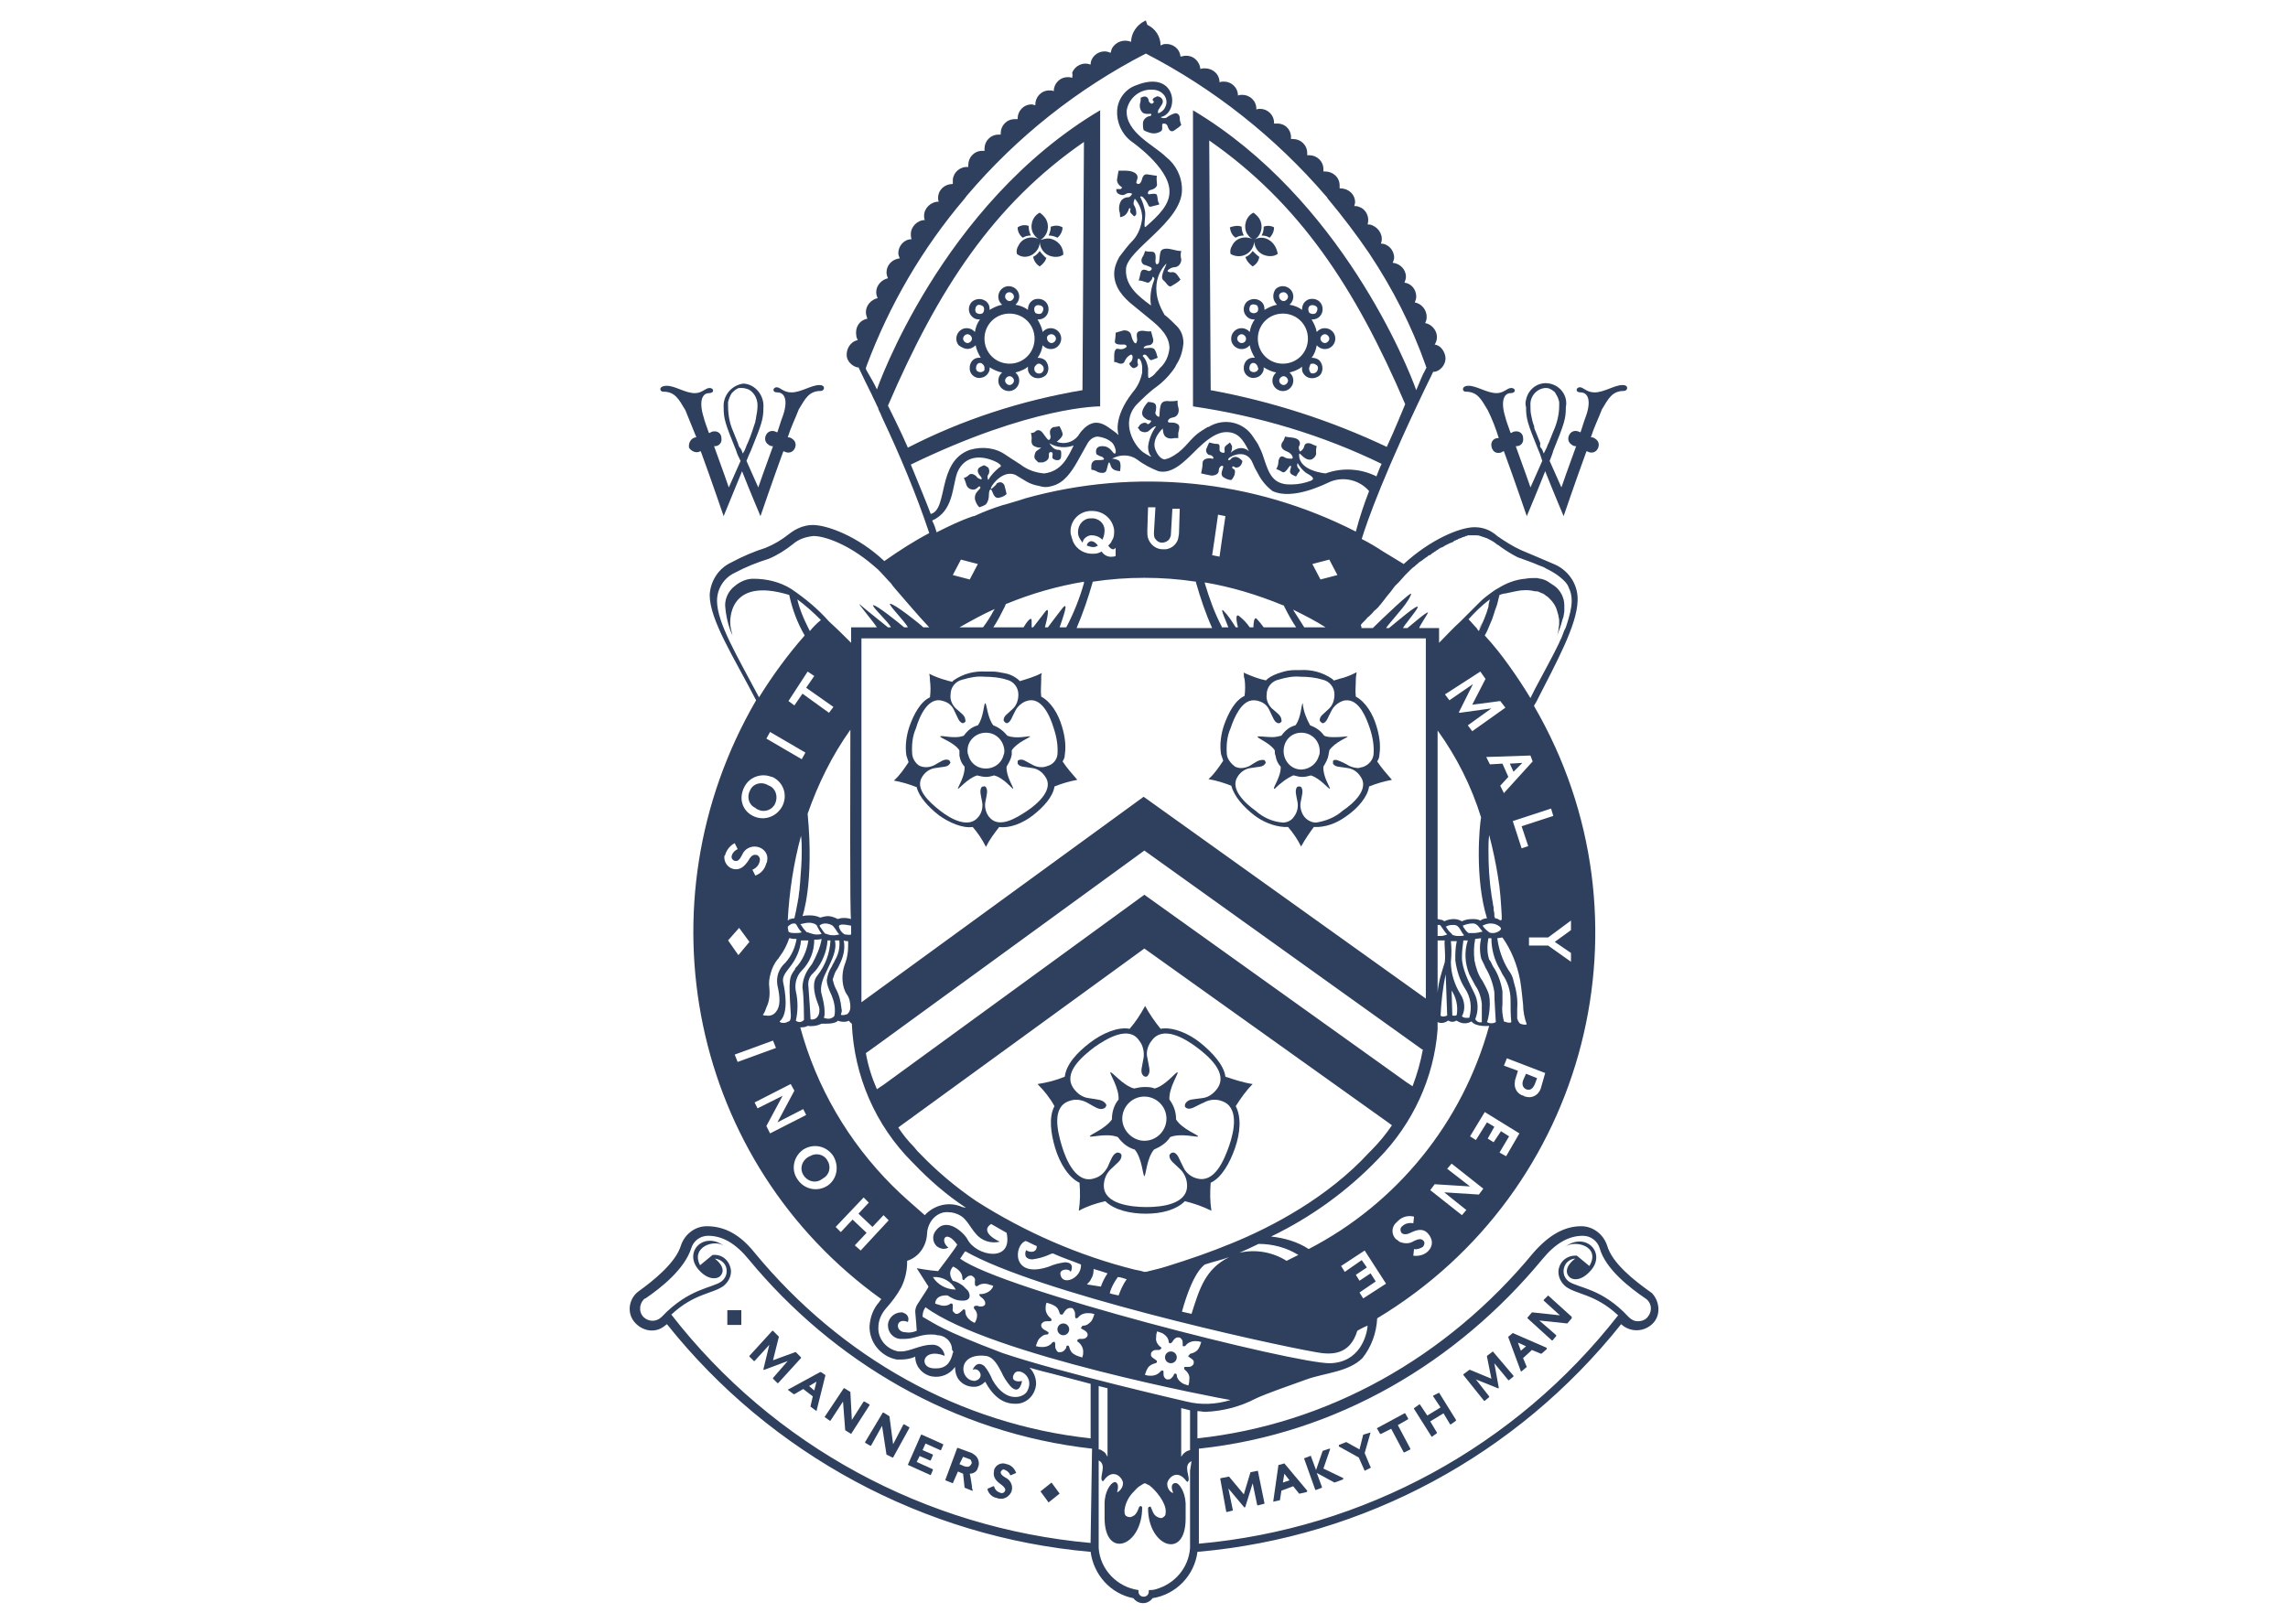 <?xml version="1.0" encoding="UTF-8"?>
<!DOCTYPE svg PUBLIC "-//W3C//DTD SVG 1.1//EN" "http://www.w3.org/Graphics/SVG/1.1/DTD/svg11.dtd">
<!-- Creator: CorelDRAW 2018 (64-Bit) -->
<svg xmlns="http://www.w3.org/2000/svg" xml:space="preserve" width="94.827mm" height="67.311mm" version="1.1" style="shape-rendering:geometricPrecision; text-rendering:geometricPrecision; image-rendering:optimizeQuality; fill-rule:evenodd; clip-rule:evenodd"
viewBox="0 0 3955.83 2807.96"
 xmlns:xlink="http://www.w3.org/1999/xlink"
 xmlns:xodm="http://www.corel.com/coreldraw/odm/2003">
 <defs>
  <style type="text/css">
   <![CDATA[
    .fil0 {fill:none}
    .fil1 {fill:#2E405E;fill-rule:nonzero}
   ]]>
  </style>
 </defs>
 <g id="Слой_x0020_1">
  <rect class="fil0" x="-0" y="-0" width="3955.83" height="2807.96"/>
  <g id="_2638408678864">
   <g id="_2554270283024">
    <g id="Layer_2">
     <g id="Layer_1-2">
      <path class="fil1" d="M1885.54 896.47c-12.74,0 -21.66,11.47 -21.66,22.93 0,1.27 0,2.55 0,2.55 0,5.09 2.55,8.91 5.09,12.74 1.28,1.28 1.28,2.55 2.55,3.83 0,-1.28 1.28,-2.55 1.28,-3.83 2.54,-5.09 8.91,-8.91 14.01,-8.91 7.64,0 14.01,2.55 19.11,7.64 2.55,-5.09 3.82,-10.19 3.82,-16.56 0,-11.46 -10.19,-21.66 -24.2,-20.38z"/>
      <path class="fil1" d="M1886.82 935.97c-3.82,0 -7.64,3.82 -7.64,7.64 3.82,1.27 7.64,2.55 11.46,2.55 2.55,0 5.09,-1.28 7.64,-2.55 -3.82,-5.09 -7.64,-7.64 -11.46,-7.64z"/>
      <path class="fil1" d="M1309.74 1399.67c11.46,6.37 25.48,1.27 30.57,-10.19 5.09,-11.46 1.27,-25.48 -10.19,-30.57 -1.28,0 -2.55,-1.27 -2.55,-1.27 -11.46,-6.37 -25.48,-2.55 -30.57,8.91 -6.37,11.47 -2.55,25.48 8.92,30.57 1.27,1.28 2.54,2.55 3.82,2.55z"/>
      <path class="fil1" d="M2583.64 1588.2c2.54,1.27 5.09,1.27 7.64,2.55 -1.27,-1.28 -5.1,-1.28 -7.64,-2.55z"/>
      <line class="fil1" x1="2689.38" y1="1100.3" x2="2689.38" y2= "1100.3" />
      <path class="fil1" d="M2048.6 2077.38c15.28,3.82 30.57,8.92 45.86,16.56 -2.55,-16.56 -2.55,-31.85 -1.27,-48.41 19.11,-8.92 33.12,-34.4 42.04,-59.87 8.91,-25.48 11.46,-53.51 1.27,-72.62 8.92,-14.01 17.84,-26.75 29.3,-38.22 -16.56,-2.54 -31.85,-7.64 -47.14,-12.74 -2.55,-20.38 -22.93,-42.04 -43.31,-58.6 -20.38,-16.56 -48.41,-28.03 -68.79,-24.21 -10.19,-12.74 -19.11,-25.48 -26.75,-39.49 -7.64,14.01 -16.56,28.03 -26.75,39.49 -20.38,-3.82 -47.14,7.65 -68.79,24.21 -21.66,16.56 -40.77,36.94 -43.31,58.6 -15.29,6.37 -30.57,10.19 -47.14,12.74 11.46,11.47 21.66,24.2 29.3,38.22 -10.19,19.11 -6.37,47.14 1.28,72.62 7.64,25.48 22.93,50.95 42.04,59.87 1.27,16.56 1.27,31.85 -1.27,48.41 14.01,-7.64 29.3,-12.74 45.86,-16.56 15.28,15.29 43.31,21.66 70.06,21.66 26.75,0 52.23,-6.37 67.52,-21.66zm-140.13 -26.75c0,-10.19 3.82,-20.38 11.46,-28.03 11.47,-11.46 19.11,-15.28 19.11,-24.2 0,-1.27 -1.27,-3.82 -2.55,-3.82 -1.27,-1.27 -3.82,-1.27 -5.09,-1.27 -7.64,2.55 -10.19,11.46 -16.56,25.48 -5.09,8.92 -12.74,16.56 -22.93,19.11 -30.57,10.19 -48.41,-30.57 -56.05,-56.05 -7.64,-25.48 -17.83,-67.52 12.74,-77.71 10.19,-3.82 20.38,-2.55 30.57,2.55 14.01,7.64 21.66,14.01 29.3,10.19 1.28,0 2.55,-1.28 3.82,-3.82 1.28,-1.28 0,-3.82 -1.27,-5.1 -5.1,-6.37 -14.01,-6.37 -29.3,-8.91 -10.19,-1.28 -19.11,-7.65 -25.48,-16.56 -19.11,-26.75 14.01,-54.78 35.67,-71.34 21.66,-15.28 59.88,-38.22 77.71,-11.46 6.37,7.64 8.91,19.11 7.64,29.3 -2.55,16.56 -6.37,24.21 -1.28,30.57 1.28,1.28 2.55,2.55 5.1,2.55 1.27,0 3.82,-1.27 3.82,-2.55 5.09,-6.37 1.27,-15.28 -1.27,-30.57 -2.55,-10.19 1.27,-21.66 7.64,-29.3 19.11,-26.75 57.33,-3.82 77.71,11.46 20.38,15.28 54.78,44.59 35.67,71.34 -6.37,8.91 -15.29,15.28 -25.48,16.56 -16.56,2.54 -24.2,1.27 -29.3,8.91 -1.28,1.28 -1.28,3.82 -1.28,5.1 0,1.27 1.28,2.54 3.82,3.82 7.65,2.54 14.01,-3.82 29.3,-10.19 8.92,-5.1 20.38,-6.37 30.57,-2.55 30.57,10.19 21.66,52.23 12.74,77.71 -8.92,25.48 -25.48,64.97 -56.05,56.05 -10.19,-2.55 -19.11,-10.19 -22.93,-19.11 -7.64,-14.01 -8.91,-22.93 -16.56,-25.48 -1.28,0 -3.82,0 -5.1,1.27 -1.27,1.28 -2.55,2.55 -2.55,3.82 0,8.92 7.65,12.74 19.11,24.2 7.64,7.65 11.46,17.84 11.46,28.03 0,31.85 -43.31,36.94 -70.06,36.94 -26.75,0 -73.88,-5.09 -73.88,-36.94z"/>
      <path class="fil1" d="M2023.12 1966.55c19.11,-7.64 48.41,1.28 48.41,-1.27 0,-2.55 -28.03,-12.74 -38.22,-29.3 0,0 0,-1.27 0,-1.27 0,-11.46 -3.82,-22.93 -11.46,-33.12 -1.27,-20.38 16.56,-45.86 14.01,-47.13 -2.55,-1.28 -20.38,22.93 -39.49,28.03 -6.37,-2.55 -11.46,-2.55 -17.83,-2.55 -6.37,0 -11.46,1.28 -17.83,2.55 -19.11,-5.1 -38.22,-29.3 -40.77,-28.03 -2.54,1.27 15.29,26.75 14.01,47.13 -7.64,8.92 -11.46,21.66 -11.46,33.12 0,0 0,0 0,1.27 -11.46,16.56 -39.49,26.75 -38.22,29.3 1.27,2.55 29.3,-6.37 48.41,1.27 7.64,10.19 16.56,17.84 29.3,21.66 12.74,15.28 14.01,45.86 16.56,45.86 2.55,0 3.82,-30.57 16.56,-45.86 11.47,-5.1 21.66,-11.47 28.03,-21.66zm-82.8 -31.85c0,-20.38 16.56,-38.22 38.22,-38.22 20.38,0 38.22,16.56 38.22,38.22 0,20.38 -16.56,38.22 -38.22,38.22 -20.38,0 -38.22,-17.83 -38.22,-38.22l0 0z"/>
      <path class="fil1" d="M2533.96 677.37c20.38,0 26.75,12.74 38.22,31.85 7.65,15.28 14.01,31.85 19.11,48.41l-1.27 0c-7.64,0 -12.74,6.37 -11.46,14.01 1.27,7.64 6.37,12.74 14.01,11.46 2.55,0 3.83,-1.27 6.37,-2.55l1.28 0c19.11,52.23 39.49,112.1 39.49,112.1 0,0 17.83,-42.04 31.85,-77.71 14.01,35.67 31.85,77.71 31.85,77.71 0,0 20.38,-59.87 39.49,-112.1l1.28 0c6.37,3.83 14.01,2.55 17.83,-3.82 3.82,-6.37 2.55,-14.01 -3.82,-17.83 -1.28,-1.27 -3.82,-2.55 -6.37,-2.55l-1.27 0c5.09,-16.56 12.74,-31.85 19.11,-48.41 11.47,-19.11 17.84,-31.85 38.22,-31.85 6.37,0 8.92,-10.19 -2.54,-10.19 -14.01,0 -31.85,12.74 -48.41,12.74 -14.01,0 -19.11,-8.92 -25.48,-8.92 -6.37,0 -8.91,8.92 1.28,8.92 12.74,0 19.11,14.01 8.91,42.04 -2.55,6.37 -5.09,15.28 -8.91,26.75l-1.28 0c-6.37,-3.82 -14.01,-2.55 -17.83,3.82 -3.82,6.37 -2.55,14.01 3.82,17.83 1.27,1.28 3.82,2.55 6.37,2.55l1.27 0c-12.74,34.4 -25.48,71.34 -25.48,71.34 0,0 -10.19,-22.93 -20.38,-45.86 2.54,-6.37 5.09,-12.74 6.37,-17.83 19.11,-47.14 21.66,-54.78 21.66,-75.16 3.82,-19.11 -8.92,-36.94 -28.03,-40.77 -19.11,-3.82 -36.94,8.92 -40.77,28.03 -1.28,3.82 -1.28,8.91 0,12.74 0,20.38 2.55,28.03 21.66,75.16 2.55,5.1 3.82,10.19 6.37,17.83 -10.19,22.93 -20.38,45.86 -20.38,45.86 0,0 -12.74,-36.94 -25.48,-71.34l1.28 0c7.64,0 12.74,-6.37 11.46,-14.01 0,-7.64 -6.37,-12.74 -14.01,-11.46 -2.55,0 -3.82,1.27 -6.37,2.54l-1.27 0c-3.82,-11.46 -7.64,-20.38 -8.92,-26.75 -8.91,-28.03 -2.54,-42.04 8.92,-42.04 10.19,0 8.91,-8.91 1.27,-8.91 -7.64,0 -12.74,8.91 -25.48,8.91 -16.56,0 -34.4,-12.74 -48.41,-12.74 -12.74,0 -11.47,10.19 -5.1,10.19zm128.67 87.9c-2.55,-6.37 -5.1,-12.74 -7.65,-19.11 -1.27,-2.54 -2.54,-5.09 -2.54,-8.91 -2.55,-6.37 -3.82,-12.74 -5.1,-19.11 -1.27,-5.09 -1.27,-11.46 -1.27,-16.56 -1.27,-15.29 10.19,-29.3 25.48,-30.57 2.55,0 5.1,0 7.65,1.27 2.54,1.27 5.09,2.55 6.37,3.82 2.55,1.27 3.83,3.82 5.1,6.37 2.55,3.82 3.82,7.64 5.09,12.74 0,2.55 0,3.83 0,6.37 0,15.29 -3.82,30.57 -10.19,44.59 -2.54,6.37 -5.09,12.74 -7.64,19.11 -1.27,2.55 -2.54,5.09 -3.82,8.91l-5.09 10.19 0 0c-1.28,-3.82 -2.55,-7.64 -5.1,-10.19 -2.54,-2.54 0,-6.37 -1.27,-8.91l0 0z"/>
      <path class="fil1" d="M1146.68 677.37c20.38,0 26.75,12.74 38.22,31.85 6.37,15.28 12.74,31.85 19.11,47.14l-1.28 0c-7.64,1.27 -12.74,8.91 -11.46,17.83 3.82,6.37 12.74,10.19 19.11,6.37l1.27 0c19.11,52.23 39.49,112.1 39.49,112.1l31.85 -77.71c14.01,35.67 31.85,77.71 31.85,77.71 0,0 20.38,-59.87 39.49,-112.1l1.27 0c6.37,3.82 14.01,2.55 17.83,-3.82 3.83,-6.37 2.55,-14.01 -3.82,-17.84 -1.27,-1.27 -3.82,-2.54 -6.37,-2.54l-1.28 0c5.1,-16.56 12.74,-31.85 19.11,-48.41 11.46,-19.11 17.83,-31.85 38.22,-31.85 6.37,0 8.91,-10.19 -2.55,-10.19 -14.01,0 -31.85,12.74 -48.41,12.74 -14.01,0 -19.11,-8.91 -25.48,-8.91 -6.37,0 -8.92,8.91 1.27,8.91 12.74,0 19.11,14.01 8.92,42.04 -2.55,6.37 -5.1,15.29 -8.92,26.75l-1.27 0c-6.37,-3.82 -14.01,-2.54 -17.84,3.82 -3.82,6.37 -2.54,14.01 3.83,17.84 1.27,1.27 3.82,2.54 6.37,2.54l1.28 0c-12.74,34.4 -25.48,71.34 -25.48,71.34 0,0 -10.19,-22.93 -20.38,-45.86 2.55,-6.37 5.1,-12.74 7.64,-17.83 19.11,-47.14 21.66,-54.78 21.66,-75.16 1.27,-20.38 -14.01,-39.49 -34.4,-40.77 -20.38,2.55 -35.67,20.38 -34.4,40.77 0,20.38 2.54,28.03 21.66,75.16 1.27,5.09 3.82,10.19 7.64,17.83 -10.19,22.93 -20.38,45.86 -20.38,45.86 0,0 -12.74,-36.94 -25.48,-71.34l1.27 0c7.64,0 12.74,-6.37 11.46,-14.01 0,-7.64 -6.37,-12.74 -14.01,-11.46 -2.54,0 -3.82,1.27 -6.37,2.55l-1.28 0c-3.82,-11.46 -7.64,-20.38 -8.91,-26.75 -8.92,-28.03 -2.55,-42.04 8.91,-42.04 10.19,0 8.92,-8.92 1.28,-8.92 -7.65,0 -12.74,8.92 -25.48,8.92 -16.56,0 -34.4,-12.74 -48.41,-12.74 -15.28,0 -12.74,10.19 -6.37,10.19zm128.67 87.9c-2.55,-6.37 -5.1,-12.74 -7.65,-19.11 -6.37,-14.01 -8.91,-29.3 -8.91,-44.58 0,-2.55 0,-3.83 0,-6.37 1.27,-5.1 3.82,-11.47 6.37,-15.29 3.82,-3.82 7.64,-7.64 12.74,-8.91 1.28,0 3.82,0 5.1,0 3.82,0 7.64,1.27 11.46,2.55 1.27,1.27 2.55,1.27 3.82,2.54 7.64,6.37 11.46,15.29 11.46,25.48 0,6.37 -1.27,14.01 -2.54,20.38 0,2.54 -1.28,5.09 -1.28,7.64 -3.82,11.46 -7.64,24.2 -12.74,35.67 -1.28,2.55 -2.55,5.1 -3.82,8.92 -1.28,3.82 -2.55,6.37 -5.1,10.19 -1.27,-3.82 -2.55,-7.64 -5.09,-10.19 -2.55,-2.55 -2.55,-6.37 -3.82,-8.92l0 0z"/>
      <path class="fil1" d="M1623.12 1409.86c17.83,12.74 40.77,22.93 58.6,20.38 8.92,10.19 16.56,21.66 22.93,34.4 6.37,-12.74 14.01,-22.93 22.93,-34.4 17.83,2.55 40.76,-6.37 58.6,-20.38 17.83,-14.01 34.4,-31.85 36.94,-49.68 12.74,-5.1 25.48,-8.92 39.49,-11.47 -8.92,-10.19 -17.83,-20.38 -25.48,-31.85 2.55,-3.82 3.83,-7.64 3.83,-11.46 2.54,-16.56 0,-33.12 -5.1,-49.68 -6.37,-21.66 -19.11,-42.04 -35.67,-50.96 -1.28,-10.19 0,-19.11 0,-29.3 0,-2.55 0,-3.82 0,-5.1 0,-3.82 1.27,-6.37 1.27,-6.37 -12.74,6.37 -25.48,10.19 -38.22,14.01 -1.27,-1.28 -1.27,-1.28 -2.55,-2.55 -7.64,-6.37 -16.56,-10.19 -25.48,-11.46 -6.37,-1.28 -12.74,-2.55 -19.11,-2.55 -3.82,0 -7.64,0 -11.46,0 -20.38,-1.28 -39.49,3.82 -56.05,15.28 -1.27,1.28 -1.27,1.28 -2.54,2.55 -2.55,-1.27 -6.37,-1.27 -8.92,-2.55 -10.19,-2.55 -20.38,-6.37 -30.57,-11.46 0,0 1.28,3.82 1.28,11.46 1.27,10.19 1.27,19.11 0,29.3 -16.56,7.64 -28.03,29.3 -35.67,50.96 -5.09,15.28 -7.64,33.12 -5.09,49.68 1.27,3.82 2.54,7.64 3.82,11.46 -7.64,11.47 -15.29,22.93 -25.48,31.85 14.01,2.54 26.75,6.37 39.49,11.46 3.82,16.56 20.38,34.4 38.22,48.41zm-45.86 -104.46c-1.28,-15.29 0,-31.85 6.37,-45.86 6.37,-21.66 21.66,-56.05 47.14,-47.13 8.92,2.54 15.28,7.64 19.11,16.56 6.37,12.74 7.64,19.11 14.01,21.66 1.27,0 2.54,0 3.82,-1.28 1.27,-1.27 2.55,-2.54 1.27,-3.82 0,-7.64 -6.37,-11.46 -16.56,-20.38 -6.37,-6.37 -10.19,-15.28 -8.91,-24.2 0,-12.74 8.91,-22.93 20.38,-25.48 12.74,-3.82 25.48,-6.37 38.22,-5.1 12.74,0 26.75,1.28 38.22,5.1 11.46,2.54 20.38,12.74 20.38,25.48 0,8.92 -2.55,17.83 -8.91,24.2 -10.19,10.19 -16.56,12.74 -16.56,20.38 0,1.28 1.27,2.55 2.55,3.82 1.27,1.28 2.54,1.28 3.82,1.28 6.37,-2.55 7.64,-10.19 14.01,-21.66 3.82,-7.64 11.46,-14.01 19.11,-16.56 25.48,-8.92 40.77,25.48 47.14,47.13 5.1,15.29 7.64,30.57 6.37,45.86 -1.27,8.91 -7.64,16.56 -16.56,19.11 -8.91,3.82 -17.83,2.55 -25.48,-1.27 -12.74,-6.37 -17.84,-11.46 -24.2,-8.92 -1.28,0 -2.55,1.28 -2.55,2.55 0,1.27 0,2.55 0,3.82 3.82,6.37 11.46,5.1 25.48,7.64 8.92,1.28 16.56,6.37 21.66,14.01 16.56,21.66 -11.47,47.14 -30.57,59.88 -19.11,12.74 -49.68,31.85 -66.25,10.19 -5.09,-6.37 -7.64,-16.56 -6.37,-24.2 2.54,-14.01 5.09,-20.38 1.27,-26.75 -1.27,-1.28 -2.55,-2.55 -3.82,-1.28 -1.27,0 -2.55,0 -3.82,1.28 -3.82,6.37 -1.28,12.74 1.27,26.75 1.28,8.91 -1.27,17.83 -6.37,24.2 -16.56,21.66 -48.41,3.82 -66.24,-10.19 -17.83,-14.01 -45.86,-38.22 -30.57,-59.88 5.1,-7.64 12.74,-12.74 21.66,-14.01 14.01,-2.54 21.66,-1.27 25.48,-7.64 1.27,-1.27 1.27,-2.55 0,-3.82 0,-1.27 -1.27,-2.55 -2.55,-2.55 -6.37,-2.54 -12.74,2.55 -24.2,8.92 -7.64,3.82 -16.56,5.09 -25.48,1.27 -5.1,-2.55 -11.47,-10.19 -12.74,-19.11z"/>
      <path class="fil1" d="M1658.79 1297.75c0,0 0,0 0,0 0,3.82 0,6.37 0,8.92 1.28,7.64 3.82,14.01 8.92,19.11 1.27,16.56 -12.74,36.94 -11.46,38.22 1.27,1.28 16.56,-17.83 33.12,-22.93 5.1,1.27 10.19,2.54 15.29,2.54 5.09,0 10.19,-1.27 14.01,-2.54 16.56,3.82 31.85,24.2 33.12,22.93 1.28,-1.27 -12.74,-21.66 -11.46,-38.22 3.82,-6.37 7.64,-12.74 8.91,-20.38 0,-2.54 0,-5.09 0,-7.64 0,0 0,0 0,0 8.92,-14.01 33.12,-22.93 31.85,-24.2 -1.28,-1.27 -24.2,5.09 -39.49,-1.27 -6.37,-7.65 -14.01,-14.01 -24.2,-17.84 -10.19,-12.74 -11.46,-38.22 -14.01,-38.22 -2.55,0 -2.55,24.2 -12.74,38.22 -10.19,2.55 -17.84,8.92 -24.21,17.84 -15.28,6.37 -39.49,-1.28 -40.76,1.27 -1.28,2.55 24.2,10.19 33.12,24.2zm45.86 -30.57c17.83,0 30.57,14.01 31.85,30.57 0,2.55 0,5.1 -1.27,7.64 -3.82,16.56 -20.38,26.75 -38.22,22.93 -11.47,-2.55 -20.38,-11.46 -22.93,-22.93 -1.28,-2.54 -1.28,-5.09 -1.28,-7.64 0,-16.56 14.01,-30.57 31.85,-30.57l0 0z"/>
      <path class="fil1" d="M2168.35 1409.86c15.28,11.46 33.12,19.11 52.23,20.38 2.55,0 3.82,0 6.37,0l0 0c8.91,10.19 16.56,21.66 22.93,34.4 0,0 0,0 0,-1.27 6.37,-11.47 14.01,-22.93 21.66,-33.12 0,0 1.27,0 1.27,0 2.55,0 3.83,0 6.37,0 19.11,-1.27 35.67,-8.92 50.96,-20.38 17.83,-12.74 34.4,-31.85 36.94,-49.68 12.74,-5.1 25.48,-8.92 39.49,-11.47 -8.91,-10.19 -17.83,-20.38 -25.48,-31.85 2.55,-3.82 3.82,-7.64 3.82,-11.46 2.55,-16.56 0,-33.12 -5.09,-49.68 -6.37,-21.66 -19.11,-42.04 -35.67,-50.96 -1.27,-10.19 0,-19.11 0,-29.3 0,-6.37 1.28,-10.19 1.28,-11.46l0 -1.28c-10.19,5.1 -19.11,8.92 -30.57,11.46 -2.55,1.28 -5.1,1.28 -7.65,2.55l-1.27 0c-1.27,-1.27 -1.27,-1.27 -2.55,-2.55 -16.56,-11.46 -35.67,-16.56 -56.05,-15.28l0 0c-2.55,0 -5.1,0 -8.92,0l0 0c-7.64,0 -15.28,1.27 -22.93,3.82l0 0c-8.91,2.55 -17.83,6.37 -24.2,11.46 -1.27,1.28 -1.27,1.28 -2.54,2.55 0,0 0,0 0,0 -12.74,-2.55 -25.48,-7.64 -36.94,-12.74l-1.28 -1.27c0,0 0,1.27 0,3.82 0,2.55 0,5.1 1.28,7.64 1.27,10.19 1.27,19.11 0,29.3 -16.56,7.64 -28.03,29.3 -35.67,50.96 -5.09,15.28 -7.64,33.12 -5.09,49.68 1.27,3.82 2.55,7.64 3.82,11.46 -7.64,11.47 -15.28,22.93 -25.48,31.85 14.01,2.54 26.75,6.37 39.49,11.46 5.1,19.11 21.66,36.94 39.49,50.96zm-47.14 -104.46c-1.27,-15.29 0,-31.85 6.37,-45.86 6.37,-19.11 19.11,-48.41 39.49,-48.41 2.55,0 5.1,0 8.92,1.28 8.91,2.54 15.28,7.64 19.11,16.56 6.37,12.74 7.65,19.11 14.01,21.66 1.28,0 1.28,0 2.55,0 1.27,0 1.27,0 2.55,-1.28 1.27,-1.27 2.55,-2.54 1.27,-3.82 0,-7.64 -6.37,-11.46 -16.56,-20.38 -6.37,-6.37 -10.19,-15.28 -8.91,-24.2 0,-12.74 8.91,-22.93 20.38,-25.48 12.74,-3.82 25.48,-6.37 38.22,-5.1l0 0c12.74,0 25.48,1.28 38.22,5.1 11.46,2.54 20.38,12.74 20.38,25.48 0,8.92 -2.55,17.83 -8.91,24.2 -10.19,10.19 -16.56,12.74 -16.56,20.38 0,1.28 1.27,2.55 2.55,3.82 1.27,1.28 2.54,1.28 2.54,1.28 0,0 1.28,0 1.28,0 6.37,-2.55 7.64,-10.19 14.01,-21.66 3.82,-7.64 11.46,-14.01 19.11,-16.56 2.55,-1.28 6.37,-1.28 8.92,-1.28 20.38,1.28 31.85,29.3 38.22,48.41 5.1,15.29 7.64,30.57 6.37,45.86 -1.27,8.91 -7.64,16.56 -16.56,20.38 -2.55,1.27 -6.37,1.27 -8.91,2.54 -5.1,0 -11.47,-1.27 -16.56,-3.82 -6.37,-3.82 -14.01,-7.64 -21.66,-10.19 -1.28,0 -2.55,0 -3.83,0 -1.27,0 -2.54,1.28 -2.54,2.55 0,1.27 0,2.55 0,3.82 3.82,6.37 11.46,5.1 25.48,7.64 8.92,1.28 16.56,6.37 21.66,14.01 16.56,21.66 -11.47,47.14 -30.57,59.88 -12.74,11.46 -29.3,17.83 -45.86,20.38 -7.64,0 -15.28,-3.82 -20.38,-10.19 -5.09,-6.37 -7.64,-16.56 -6.37,-24.2 2.54,-14.01 5.09,-20.38 1.27,-26.75 -1.27,-1.27 -2.55,-1.27 -3.82,-1.27 0,0 0,0 0,0 -1.28,0 -2.55,0 -3.82,1.27 -3.82,6.37 -1.28,12.74 1.27,26.75 1.27,8.91 -1.27,17.83 -6.37,24.2 -3.82,6.37 -11.46,10.19 -19.11,10.19 -17.84,-1.28 -34.4,-8.92 -47.14,-20.38 -17.83,-12.74 -45.86,-38.22 -30.57,-59.88 5.09,-7.64 12.74,-12.74 21.66,-14.01 14.01,-2.54 21.66,-1.27 25.48,-7.64 1.27,-1.27 1.27,-2.55 0,-3.82 0,-1.27 -1.27,-2.55 -2.55,-2.55 -1.27,0 -1.27,0 -2.55,0 -6.37,0 -11.46,3.82 -21.66,10.19 -5.09,2.55 -10.19,3.82 -15.28,3.82 -3.82,0 -7.64,-1.27 -10.19,-2.54 -5.1,-3.83 -12.74,-11.47 -14.02,-20.38z"/>
      <path class="fil1" d="M2204.02 1297.75c0,0 0,0 0,0 0,3.82 0,6.37 1.28,8.92 1.27,7.64 3.82,14.01 8.91,19.11 1.27,16.56 -14.01,36.94 -11.46,38.22 0,0 1.27,0 1.27,0 8.92,-8.91 20.38,-17.83 31.85,-22.93 0,0 0,0 1.28,0 5.09,1.27 8.91,2.54 14.01,2.54 0,0 0,0 1.27,0 5.1,0 8.92,-1.27 14.01,-2.54 0,0 0,0 0,0 16.56,5.09 30.57,24.2 33.12,22.93 0,0 0,0 0,0 0,-2.54 -12.74,-21.66 -11.46,-38.22 3.82,-6.37 7.64,-12.74 8.91,-20.38 0,-2.54 1.27,-5.09 1.27,-7.64 0,0 0,0 0,0 8.92,-14.01 33.12,-22.93 31.85,-24.2 0,0 0,0 -1.28,0 -2.54,0 -10.19,1.27 -19.11,1.27 -1.28,0 -2.55,0 -3.82,0 -5.1,0 -11.47,0 -16.56,-2.54 -6.37,-8.92 -14.01,-14.01 -24.2,-17.84 -6.37,-11.46 -11.46,-24.2 -12.74,-36.94 0,0 0,-1.28 0,-1.28 -2.55,0 -2.55,25.48 -12.74,38.22 -10.19,2.55 -17.84,8.92 -24.21,17.84 -5.09,1.27 -10.19,2.54 -15.28,2.54 -8.91,0 -17.83,-1.27 -22.93,-1.27 -1.27,0 -2.54,0 -2.54,0 -3.83,2.55 20.38,10.19 29.3,24.2zm45.86 -30.57c0,0 0,0 0,0 17.84,0 31.85,14.01 31.85,31.85 0,2.55 0,5.1 -1.28,7.65 -3.82,14.01 -15.28,22.93 -29.3,24.2 0,0 0,0 -1.28,0 -17.83,0 -30.57,-15.29 -30.57,-31.85 0,-17.83 12.74,-31.85 30.57,-31.85l0 0z"/>
      <path class="fil1" d="M1768.34 411.12c3.82,-2.55 8.92,-3.82 14.01,-3.82 -2.54,-5.1 -3.82,-10.19 -3.82,-15.28 0,0 0,0 0,-1.28 -6.37,-2.55 -14.01,-1.27 -19.11,2.55 0,7.64 3.82,14.01 8.91,17.83l0 0z"/>
      <path class="fil1" d="M1797.65 434.05c-2.55,3.82 -6.37,7.64 -11.46,10.19 1.27,6.37 5.09,12.74 11.46,16.56 5.09,-3.82 10.19,-8.91 11.46,-15.28l-1.27 0c-3.82,-3.82 -7.64,-7.64 -10.19,-11.46z"/>
      <path class="fil1" d="M1828.22 411.12l0 0c5.09,-3.82 8.91,-11.46 8.91,-17.83 -6.37,-3.82 -12.74,-3.82 -20.38,-1.28 0,0 0,0 0,0 0,5.1 -1.27,10.19 -3.82,15.29 5.1,0 10.19,1.27 15.29,3.82z"/>
      <path class="fil1" d="M1784.91 440.42c7.64,-5.1 12.74,-12.74 12.74,-21.66 1.27,15.29 12.74,25.48 28.03,25.48 5.09,0 8.91,-1.28 12.74,-3.82 0,-15.29 -11.47,-26.75 -25.48,-28.03 -5.09,0 -8.91,1.28 -14.01,2.55 12.74,-7.64 16.56,-24.2 8.92,-36.94 -2.55,-3.82 -6.37,-7.64 -10.19,-10.19 -12.74,6.37 -17.84,22.93 -11.47,35.67 2.55,3.82 5.1,7.64 10.19,10.19 -12.74,-6.37 -29.3,-2.55 -35.67,11.46 -2.55,3.82 -3.82,8.92 -2.55,14.01 7.65,6.37 17.84,6.37 26.75,1.28z"/>
      <path class="fil1" d="M2201.47 513.03c0,5.09 2.55,10.19 6.37,14.01 -7.64,1.27 -15.28,5.09 -21.66,8.91 0,0 0,-1.27 0,-1.27 0,-5.1 -1.28,-8.92 -5.1,-12.74 -7.64,-6.37 -17.83,-6.37 -25.48,0 -6.37,6.37 -7.64,17.84 0,25.48 3.82,3.82 7.64,5.09 12.74,5.09 0,0 1.27,0 1.27,0 -5.1,6.37 -7.64,14.01 -8.92,21.66 -6.37,-7.65 -17.83,-8.92 -25.48,-2.55 -7.64,6.37 -8.92,17.83 -2.55,25.48 6.37,7.64 17.83,8.92 25.48,2.55 1.27,-1.27 1.27,-1.27 2.54,-2.55 1.28,7.64 5.1,15.29 8.92,21.66 -10.19,-1.28 -17.83,5.09 -19.11,15.28 0,1.27 0,1.27 0,2.55 0,1.27 0,2.54 0,2.54 1.28,10.19 11.47,16.56 20.38,14.01 7.64,-1.27 12.74,-7.64 14.01,-14.01 0,-1.27 0,-1.27 0,-2.54 0,0 0,-1.28 0,-1.28 6.37,3.82 14.01,7.65 21.66,8.92 -7.65,6.37 -8.92,17.83 -2.55,25.48 6.37,7.65 17.83,8.92 25.48,2.55 7.65,-6.37 8.92,-17.83 2.55,-25.48 -1.27,-1.28 -1.27,-1.28 -2.55,-2.55 5.1,-1.27 8.92,-2.55 14.01,-5.1 2.55,-1.27 5.1,-2.54 7.65,-5.09 0,1.27 0,2.55 0,5.09 0,3.83 2.54,7.65 5.09,10.19l0 0c6.37,6.37 17.83,6.37 25.48,0 6.37,-6.37 6.37,-17.83 0,-25.48 -3.83,-3.82 -8.92,-5.1 -14.01,-5.1 5.09,-6.37 7.64,-14.01 8.91,-21.66 6.37,7.64 17.83,8.92 25.48,2.55 7.64,-6.37 8.91,-17.83 2.54,-25.48 -6.37,-7.64 -17.83,-8.91 -25.48,-2.54 -1.28,1.27 -1.28,1.27 -2.55,2.54 -1.27,-7.64 -5.09,-15.28 -8.91,-21.66 0,0 1.27,0 1.27,0 10.19,0 17.83,-7.64 17.83,-17.83 0,-10.19 -7.64,-17.84 -17.83,-17.84 -5.1,0 -8.92,1.28 -12.74,5.1l0 0c-3.82,3.82 -5.09,8.91 -5.09,14.01 -6.37,-5.1 -14.01,-7.64 -21.66,-8.92 7.65,-6.37 8.92,-17.83 2.55,-25.48 -6.37,-7.64 -17.83,-8.92 -25.48,-2.55 -3.82,3.83 -5.1,8.92 -5.1,14.02l0 0zm-54.78 80.25c-3.82,0 -7.64,-3.82 -7.64,-7.64 0,-3.82 3.82,-7.64 7.64,-7.64 3.82,0 7.65,3.82 7.65,7.64 0,0 0,0 0,0 0,5.09 -3.83,7.64 -7.65,7.64zm143.95 -15.28c3.82,0 7.64,3.82 7.64,7.64 0,3.82 -3.82,7.64 -7.64,7.64 -3.82,0 -7.64,-3.82 -7.64,-7.64 0,-3.82 3.82,-7.64 7.64,-7.64l0 0zm-115.92 61.14c0,1.28 -1.28,2.55 -1.28,2.55 -3.82,2.55 -7.64,2.55 -11.46,0 -2.55,-2.55 -2.55,-7.64 0,-11.46 0,0 1.27,-1.27 1.27,-1.27 1.28,-1.28 2.55,-1.28 3.82,-1.28 2.55,0 3.82,1.28 5.1,2.55 1.27,1.27 2.55,3.82 2.55,5.09 1.27,2.55 1.27,3.82 0,3.82zm-1.28 -99.36c-3.82,2.54 -7.64,2.54 -11.46,0 -2.55,-2.55 -2.55,-7.65 0,-11.47 2.55,-2.54 7.64,-2.54 11.46,0 2.55,3.82 2.55,8.92 0,11.47zm45.86 126.11c-3.82,0 -7.64,-3.82 -7.64,-7.64 0,-3.82 3.82,-7.64 7.64,-7.64 3.82,0 7.64,3.82 7.64,7.64 0,3.82 -3.82,7.64 -7.64,7.64 0,0 0,0 0,0l0 0zm50.96 -36.94c1.28,0 2.55,0 3.82,1.27 1.28,0 1.28,1.27 2.55,1.27 2.55,2.55 2.55,5.1 1.27,8.92 -1.27,3.82 -6.37,6.37 -10.19,5.09 -1.28,0 -2.55,-1.27 -2.55,-2.54 -1.28,-1.28 -1.28,-1.28 -1.28,-2.55 -1.27,-2.55 0,-6.37 1.28,-8.92 0,-2.54 2.55,-2.54 5.09,-2.54l0 0zm-6.37 -99.36c2.55,-2.55 7.65,-2.55 11.47,0 3.82,2.54 2.54,7.64 0,11.46 -2.55,2.55 -7.64,2.55 -11.47,0 -2.55,-3.82 -2.55,-8.92 0,-11.46l0 0zm-2.55 56.05c0,24.2 -19.11,43.31 -43.31,43.31 -24.2,0 -43.31,-19.11 -43.31,-43.31 0,-24.2 19.11,-43.31 43.31,-43.31 24.2,0 43.31,19.11 43.31,43.31 0,0 0,0 0,0l0 0zm-42.04 -80.25c3.82,0 7.64,3.82 7.64,7.64 0,3.82 -3.82,7.64 -7.64,7.64 -3.82,0 -7.64,-3.82 -7.64,-7.64 0,0 0,0 0,0 -1.27,-3.82 2.55,-7.64 7.64,-7.64 0,0 0,0 0,0l0 0z"/>
      <path class="fil1" d="M2184.91 392.01c0,0 0,0 0,0 0,6.37 -1.27,11.46 -3.82,15.28 5.1,0 10.19,1.27 14.01,3.82l0 0c5.1,-5.09 7.65,-11.46 7.65,-17.83 -3.82,-2.55 -11.47,-3.82 -17.84,-1.27z"/>
      <path class="fil1" d="M2165.8 460.8c6.37,-3.83 10.19,-8.92 11.46,-16.56 -3.82,-2.55 -7.64,-6.37 -11.46,-10.19 -2.55,3.82 -6.37,7.64 -11.46,10.19l-1.28 0c2.55,7.64 7.64,12.74 12.74,16.56z"/>
      <path class="fil1" d="M2136.5 411.12c3.83,-2.55 8.92,-3.82 14.01,-3.82 -2.54,-5.1 -3.82,-10.19 -3.82,-15.28 0,0 0,0 0,0 -6.37,-2.55 -14.01,-1.28 -20.38,1.27 1.28,7.64 3.83,14.01 10.19,17.83l0 0z"/>
      <path class="fil1" d="M2193.83 414.94c-7.64,-5.09 -17.83,-5.09 -25.48,0 12.74,-7.64 16.56,-24.2 8.91,-36.94 -2.55,-3.82 -6.37,-7.64 -10.19,-10.19 -12.74,6.37 -17.83,22.93 -11.46,35.67 2.55,3.82 5.09,7.64 10.19,10.19 -12.74,-6.37 -29.3,-2.55 -35.67,11.46 -2.54,3.82 -3.82,8.92 -2.54,14.01 12.74,7.64 29.3,3.82 36.94,-8.92 2.55,-3.82 3.83,-8.91 3.83,-12.74 1.27,15.28 12.74,25.48 28.03,25.48 5.09,0 8.91,-1.27 12.74,-3.82 -1.27,-8.91 -6.37,-19.11 -15.28,-24.2z"/>
      <path class="fil1" d="M1672.8 603.48c5.1,0 10.19,-2.55 14.01,-6.37 1.28,7.64 5.1,15.29 8.92,21.66 -10.19,-1.28 -17.83,5.09 -19.11,15.28 0,1.27 0,1.27 0,2.55 0,1.27 0,2.54 0,2.54 1.28,10.19 11.47,16.56 20.38,14.01 7.65,-1.27 12.74,-7.64 14.01,-14.01 0,-1.27 0,-1.27 0,-2.54 0,0 0,-1.28 0,-1.28 6.37,3.82 14.01,7.65 21.66,8.92 -7.64,6.37 -8.92,17.83 -2.55,25.48 6.37,7.65 17.83,8.92 25.48,2.55 7.64,-6.37 8.91,-17.83 2.54,-25.48 -1.27,-1.28 -1.27,-1.28 -2.54,-2.55 5.09,-1.27 8.91,-2.55 14.01,-5.1 2.54,-1.27 5.09,-2.54 7.64,-5.09 0,1.27 0,2.55 0,5.09 0,3.83 2.54,7.65 5.09,10.19l0 0c6.37,6.37 17.83,6.37 25.48,0 6.37,-6.37 6.37,-17.83 0,-25.48 -3.82,-3.82 -8.92,-5.1 -14.01,-5.1 5.09,-6.37 7.64,-14.01 8.91,-21.66 6.37,7.64 17.83,8.92 25.48,2.55 7.64,-6.37 8.91,-17.83 2.54,-25.48 -6.37,-7.64 -17.83,-8.91 -25.48,-2.54 -1.27,1.27 -1.27,1.27 -2.55,2.54 -1.27,-7.64 -5.09,-15.28 -8.91,-21.66 0,0 1.27,0 1.27,0 10.19,0 17.83,-7.64 17.83,-17.83 0,-10.19 -7.64,-17.84 -17.83,-17.84 -5.09,0 -8.92,1.28 -12.74,5.1l0 0c-3.82,3.82 -5.09,8.91 -5.09,14.01 -6.37,-5.1 -14.01,-7.64 -21.66,-8.92 7.64,-6.37 8.91,-17.83 2.54,-25.48 -6.37,-7.64 -17.83,-8.92 -25.48,-2.55 -7.64,6.37 -8.92,17.83 -2.55,25.48 1.27,1.27 1.27,1.27 2.55,2.54 -7.64,1.28 -15.29,5.1 -21.66,8.92 0,0 0,-1.28 0,-1.28 0,-5.09 -1.27,-8.91 -5.09,-12.74 -7.64,-6.37 -17.83,-6.37 -25.48,0 -6.37,6.37 -7.64,17.83 0,25.48 3.83,3.82 7.65,5.1 12.74,5.1 0,0 1.27,0 1.27,0 -5.09,6.37 -7.64,14.01 -8.91,21.66 -6.37,-7.64 -17.83,-8.91 -25.48,-2.55 -7.64,6.37 -8.91,17.84 -2.54,25.48 5.09,3.82 10.19,6.37 15.28,6.37l0 0zm145.23 -25.48c3.82,0 7.64,3.82 7.64,7.64 0,3.82 -3.82,7.64 -7.64,7.64 -3.82,0 -7.64,-3.82 -7.64,-7.64l0 0c-1.28,-3.82 2.54,-7.64 7.64,-7.64zm-115.93 61.14c0,1.28 -1.27,2.55 -1.27,2.55 -3.82,2.55 -7.64,2.55 -11.47,0 -2.54,-2.55 -2.54,-7.64 0,-11.46 0,0 1.28,-1.27 1.28,-1.27 1.27,-1.28 2.55,-1.28 3.82,-1.28 2.55,0 3.82,1.28 5.09,2.55 1.28,1.27 2.55,3.82 2.55,5.09 0,2.55 0,3.82 0,3.82zm43.31 26.75c-3.82,0 -7.64,-3.82 -7.64,-7.64 0,-3.82 3.82,-7.64 7.64,-7.64 3.82,0 7.65,3.82 7.65,7.64l0 0c0,3.82 -3.83,7.64 -7.65,7.64zm50.96 -36.94c2.55,0 3.82,1.27 5.1,2.54 3.82,2.55 3.82,8.92 1.27,11.47 -2.55,3.82 -8.92,3.82 -11.46,1.27 -3.82,-2.55 -3.82,-8.92 -1.28,-11.46 1.28,-1.28 1.28,-1.28 2.55,-2.55 1.27,-1.27 2.55,-1.27 3.82,-1.27l0 0zm-6.37 -99.36c2.55,-2.55 7.65,-2.55 11.47,0 3.82,2.54 2.54,7.64 0,11.46 -2.55,2.55 -7.65,2.55 -11.47,0 -2.54,-3.82 -2.54,-8.92 0,-11.46 0,0 0,0 0,0l0 0zm-44.59 -24.2c3.82,0 7.65,3.82 7.65,7.64 0,3.82 -3.83,7.64 -7.65,7.64 -3.82,0 -7.64,-3.82 -7.64,-7.64 0,0 0,0 0,0 0,-3.82 2.55,-7.64 7.64,-7.64 0,0 0,0 0,0l0 0zm0 36.94c24.21,0 43.31,19.11 43.31,43.31 0,24.2 -19.11,43.31 -43.31,43.31 -24.2,0 -43.31,-19.11 -43.31,-43.31 0,0 0,0 0,0 0,-24.2 19.11,-43.31 43.31,-43.31l0 0zm-57.32 -1.27c-2.55,-2.55 -2.55,-7.65 0,-11.47 2.55,-3.82 7.64,-2.54 11.46,0 2.55,2.55 2.55,7.65 0,11.47 -2.54,2.54 -7.64,2.54 -11.46,0l0 0zm-15.29 36.94c3.83,0 7.65,3.83 7.65,7.65 0,3.82 -3.82,7.64 -7.65,7.64 -3.82,0 -7.64,-3.82 -7.64,-7.64l0 0c0,-3.82 3.82,-7.65 7.64,-7.65 0,0 0,0 0,0l0 0z"/>
      <polygon class="fil1" points="1257.51,2265.92 1257.51,2291.4 1281.71,2291.4 1281.71,2265.92 "/>
      <path class="fil1" d="M1346.68 2311.78l0 0c0,0 0,0 0,0l-10.19 -10.19c0,0 0,0 -1.27,0 0,0 0,0 0,0l-39.49 43.31 0 0c0,0 0,1.27 0,1.27l7.64 7.64c0,0 1.27,0 1.27,0l25.48 -28.03 -10.19 42.04c0,0 0,1.27 0,1.27 0,0 1.27,0 1.27,0l40.77 -15.28 -25.48 29.3c0,0 0,1.27 0,1.27l7.65 7.64c0,0 0,0 0,0 0,0 0,0 1.27,0l39.49 -43.31c0,0 0,0 0,-1.28 0,0 0,0 0,0l-8.91 -8.91c0,0 0,0 -1.27,0l-38.22 14.01 10.19 -40.77z"/>
      <path class="fil1" d="M1361.97 2403.5c0,0 0,0 0,0l10.19 7.64c0,0 0,0 1.27,0l15.28 -8.92 16.56 12.74 -3.82 16.56 0 0 0 0c0,0 0,0 0,1.27l10.19 7.64c0,0 0,0 0,0 0,0 0,0 0,0 0,0 0,0 0,0l15.28 -61.15 0 0 0 0c0,0 0,0 0,-1.27l-7.64 -5.09c0,0 0,0 -1.27,0l-56.05 30.57c0,-1.28 0,0 0,0zm49.68 -14.02l-3.82 15.29 -8.91 -7.64 12.74 -7.65z"/>
      <path class="fil1" d="M1425.66 2450.63c0,1.27 0,1.27 0,0l8.92 6.37c0,0 1.27,0 1.27,0 0,0 0,0 0,0l21.66 -33.12 3.82 49.68 0 0 10.19 6.37c0,0 0,0 0,0l0 0c0,0 0,0 0,0l31.85 -49.68c0,0 0,0 0,-1.27 0,0 0,0 0,0l-8.91 -5.1c0,0 0,0 -1.28,0 0,0 0,0 0,0l-20.38 31.85 -2.55 -48.41c0,0 0,0 0,0l-10.19 -6.37c0,0 -1.28,0 -1.28,0 0,0 0,0 0,0l-33.12 49.68c0,0 0,0 0,0z"/>
      <path class="fil1" d="M1495.73 2493.95c0,0 0,1.27 0,0 0,1.27 0,1.27 0,1.27l8.91 5.1c0,0 0,0 1.28,0 0,0 0,0 0,0l19.11 -34.4 7.64 49.68 0 0 10.19 5.1c0,0 0,0 0,0 0,0 1.28,0 1.28,0l28.03 -50.96c0,0 0,-1.28 0,-1.28 0,0 0,0 0,0l-8.92 -5.09c0,0 0,0 -1.27,0 0,0 0,0 0,0l-17.83 34.4 -6.37 -48.41c0,0 0,0 0,0l-10.19 -6.37c0,0 -1.27,0 -1.27,0l-30.57 50.96 0 0z"/>
      <path class="fil1" d="M1569.62 2533.44c1.28,0 1.28,0 0,0l39.49 17.84c0,0 0,0 0,0 0,0 0,0 0,0 0,0 0,0 0,0l3.82 -8.92c0,0 0,0 0,-1.27 0,0 0,0 0,0l-28.03 -12.74 5.09 -10.19 17.84 7.64c0,0 0,0 1.27,0 0,0 0,0 0,0l3.82 -8.91c0,0 0,0 0,-1.28 0,0 0,0 0,0l-17.83 -7.64 5.09 -11.46 25.48 11.46c0,0 0,0 1.27,0 0,0 0,0 0,0l3.82 -8.91c0,0 0,-1.28 0,-1.28 0,0 0,0 0,0l-36.94 -16.56c0,0 0,0 -1.27,0 0,0 0,0 0,0l-22.93 52.22c0,-1.27 0,-1.27 0,0z"/>
      <path class="fil1" d="M1647.32 2565.29c0,0 0,0 0,0 0,0 1.27,0 0,0l8.92 -20.38 8.91 3.82 2.55 24.2 0 0c0,0 0,0 0,0l12.74 5.09c0,0 0,0 0,0 0,0 0,0 1.28,0 0,0 0,-1.27 0,-1.27 -1.28,-2.55 -1.28,-3.82 -1.28,-6.37 -1.27,-7.64 -2.54,-17.83 -3.82,-21.66 6.37,0 12.74,-3.82 14.01,-10.19 2.55,-5.09 2.55,-11.46 -1.27,-17.83 -2.55,-3.82 -5.09,-5.1 -8.92,-7.64l-24.2 -8.92c0,0 0,0 -1.27,0 0,0 0,0 0,0l-20.38 54.78c0,0 0,1.27 0,1.27 0,0 0,0 0,0l12.74 5.1zm17.83 -45.86l10.19 3.82c1.28,0 3.82,1.28 3.82,3.83 1.28,1.27 1.28,3.82 0,5.09 -2.54,5.09 -6.37,5.09 -11.46,3.82l-8.91 -3.82 6.37 -12.74z"/>
      <path class="fil1" d="M1723.76 2590.76c2.55,1.27 5.1,1.27 7.64,1.27 3.83,0 6.37,-1.27 8.92,-2.54 3.82,-2.55 7.64,-6.37 8.91,-11.47 2.55,-8.91 -2.54,-19.11 -11.46,-22.93 -6.37,-3.82 -7.64,-6.37 -7.64,-8.92 0,-1.27 1.27,-2.55 2.55,-3.82 1.27,-1.27 3.82,-1.27 5.09,0 3.82,1.27 7.64,5.1 8.92,8.92 0,0 1.27,0 1.27,0l8.92 -3.82c0,0 0,0 0,0 0,0 0,0 0,0 -2.55,-7.65 -8.92,-14.01 -16.56,-15.29 -8.92,-3.82 -19.11,1.28 -21.66,10.19 0,0 0,1.27 0,1.27 -2.55,11.47 3.82,17.84 12.74,24.21 5.1,3.82 7.64,7.64 6.37,10.19 -1.27,3.83 -5.09,5.1 -7.64,3.83 0,0 0,0 0,0 -5.1,-1.28 -10.19,-5.1 -11.46,-11.47 0,0 -1.28,0 -1.28,0l-8.91 3.82c0,0 0,0 -1.28,1.28l0 0 0 0 0 0 0 0c1.28,6.37 7.65,14.01 16.56,15.28z"/>
      <path class="fil1" d="M2174.72 2543.63c-1.28,0 -1.28,-1.27 0,0l-12.74 2.55c0,0 0,0 0,0l-11.46 38.22 -25.48 -30.57 0 0c0,0 0,0 -1.27,0l-12.74 2.55c0,0 -1.27,0 -1.27,1.27 0,0 0,0 0,0l10.19 56.05 0 0c0,0 0,1.27 1.27,1.27l0 0 10.19 -2.54c0,0 0,0 0,0 0,0 0,0 0,-1.28l-7.64 -36.94 26.75 31.85c0,0 1.28,1.27 1.28,1.27 0,0 1.27,-1.27 1.27,-1.27l12.74 -40.77 7.64 36.94c0,0 0,1.27 1.27,1.27l0 0 10.19 -2.55c0,0 1.28,0 1.28,-1.27 0,0 0,0 0,0l-11.46 -56.05c0,0 0,0 0,0z"/>
      <path class="fil1" d="M2220.58 2530.89l0 0c-1.27,0 -1.27,0 0,0l-8.92 2.55c0,0 0,0 -1.27,0l-8.92 62.42c0,0 0,0 0,1.27 0,0 0,0 0,0 0,0 0,0 0,0l11.47 -2.55c0,0 0,0 0,0l0 0 0 0 2.54 -16.56 20.38 -7.65 10.19 12.74 0 0c0,0 0,0 1.28,0l11.46 -2.55c0,0 0,0 1.27,-1.27 0,0 0,0 0,-1.28l-39.49 -47.13zm-2.55 33.12l2.55 -15.28 8.91 11.46 -11.46 3.82z"/>
      <path class="fil1" d="M2288.1 2539.81l11.46 -33.12c0,0 0,-1.28 0,-1.28 0,0 0,0 -1.28,0l-11.46 3.82 0 0 -11.46 33.12 -8.92 -24.2c0,0 0,-1.28 -1.27,0 0,0 0,0 0,0l-10.19 3.82c0,0 0,0 0,0 0,0 0,0 0,1.27l19.11 53.51c0,0 0,0 1.27,0 0,0 0,0 0,0l10.19 -3.82c0,0 0,0 0,0 0,0 0,0 0,-1.28l-8.91 -24.2 30.57 16.56 0 0 14.01 -5.09c0,0 0,0 1.28,-1.28 0,0 0,-1.27 0,-1.27l-34.4 -16.56z"/>
      <path class="fil1" d="M2369.62 2477.39c0,-1.27 0,-1.27 0,0 -1.27,-1.27 -1.27,-1.27 0,0l-12.74 3.82c0,0 0,0 0,0l-6.37 25.48 -22.93 -12.74 0 0 -12.74 5.09c0,0 0,0 0,1.28 0,0 0,1.27 0,1.27l34.4 19.11 10.19 22.93c0,0 0,0 0,0 0,0 0,0 0,0 0,0 0,0 0,0l10.19 -5.09c0,0 1.28,-1.27 0,-1.27 0,0 0,0 0,0l-10.19 -24.2 10.19 -35.67z"/>
      <path class="fil1" d="M2416.76 2464.65l17.83 -10.19c0,0 0,0 0,0 0,0 0,0 0,-1.27l-5.09 -8.92c0,0 -1.27,0 -1.27,0 0,0 0,0 0,0l-47.14 25.48c0,0 -1.27,1.27 0,1.27 0,0 0,0 0,0l5.09 8.92c0,0 0,0 0,0 0,0 0,0 1.28,0l17.83 -8.92 21.66 40.77c0,0 0,0 1.28,0 0,0 0,0 0,0l10.19 -5.09c0,0 0,0 0,0 0,0 0,0 0,-1.28l-21.66 -40.77z"/>
      <path class="fil1" d="M2488.1 2408.6c0,0 0,0 0,0 -1.28,0 -1.28,0 0,0l-10.19 5.09c0,0 0,1.28 0,1.28 0,0 0,0 0,0l12.74 19.11 -22.93 14.01 -12.74 -19.11c0,0 0,0 0,0 0,0 0,0 -1.27,0l-8.92 6.37c0,0 0,0 0,0 0,0 0,0 0,1.27l30.57 48.41c0,0 0,0 0,0 0,0 0,0 0,0 0,0 0,0 0,0l8.92 -6.37c0,0 0,-1.27 0,-1.27 0,0 0,0 0,0l-11.47 -19.11 22.93 -14.01 11.47 19.11c0,0 1.27,0 1.27,0 0,0 0,0 0,0l8.91 -6.37c0,0 0,0 0,0 0,0 0,0 0,-1.27l-29.3 -47.14z"/>
      <path class="fil1" d="M2581.09 2337.26c0,0 -1.27,0 0,0l-10.19 7.64c0,0 0,0 0,1.28l0 0 7.64 38.22 -36.94 -15.29 0 0c0,0 0,0 -1.28,0l-10.19 7.65c0,0 0,0 0,0 0,0 0,0 0,1.27l35.67 44.59 0 0c0,0 0,0 1.27,0 0,0 0,0 0,0l7.64 -6.37c0,0 0,0 0,0 0,0 0,0 0,-1.27l-22.93 -29.3 38.22 15.28c0,0 1.27,0 1.27,0 0,0 0,-1.27 0,-1.27l-7.64 -42.04 24.2 29.3c0,0 0,0 0,0 0,0 0,0 1.27,0l7.64 -6.37c0,0 0,-1.28 0,-1.28 0,0 0,0 0,0l-35.67 -42.04c0,0 0,0 0,0z"/>
      <path class="fil1" d="M2615.49 2305.41l0 0c0,0 0,0 0,0l-7.64 6.37c0,0 0,0 0,1.27l21.66 58.6c0,0 0,0 0,0l0 0c0,0 0,0 1.27,0l8.92 -7.64c0,0 0,0 0,0l-1.27 0 1.27 0 0 0 -6.37 -15.28 15.28 -14.01 15.29 6.37 0 -0c0,0 0,0 1.28,0l8.91 -7.64c0,0 0,0 0,-1.27 0,0 0,0 0,-1.27l-58.6 -25.48zm14.01 30.57l-5.09 -14.01 14.01 6.37 -8.92 7.64z"/>
      <path class="fil1" d="M2676.64 2240.44c-1.27,0 -1.27,0 0,0l-7.64 7.64c0,0 0,0 0,1.28 0,0 0,0 0,0l28.03 25.48 -47.14 -5.09c0,0 0,0 -1.27,0l-7.64 8.91c0,0 0,1.28 0,1.28 0,0 0,0 0,0l42.04 38.22 0 0c0,0 0,0 0,0 0,0 0,0 1.27,0l6.37 -7.64c0,0 0,-1.28 0,-1.28 0,0 0,0 0,0l-29.3 -25.48 48.41 5.09 0 0 7.64 -8.91c0,0 0,0 0,-1.28 0,0 0,0 0,-1.27l-40.77 -36.94c0,0 0,0 0,0z"/>
      <path class="fil1" d="M2633.32 1868.46c-2.54,7.65 0,12.74 5.1,15.29 6.37,2.55 11.46,0 15.28,-8.92l3.82 -10.19 -19.11 -7.64 -5.1 11.46z"/>
      <path class="fil1" d="M1397.64 2000.95c-11.46,6.37 -15.28,20.38 -8.91,30.57 6.37,11.47 20.38,15.29 30.57,8.92 1.27,-1.28 2.54,-1.28 3.82,-2.55 11.46,-6.37 14.01,-20.38 7.64,-30.57 -6.37,-11.46 -20.38,-14.01 -30.57,-7.64 -1.27,0 -2.55,1.27 -2.55,1.27z"/>
      <polygon class="fil1" points="2616.76,1334.7 2632.05,1319.41 2610.39,1320.68 "/>
      <polygon class="fil1" points="1832.04,2583.12 1818.03,2564.01 1798.92,2579.3 1812.93,2598.41 "/>
      <circle class="fil1" cx="1838.41" cy="2299.04" r="10.19"/>
      <circle class="fil1" cx="2024.4" cy="2347.45" r="10.19"/>
      <path class="fil1" d="M2851.16 2232.8c-22.93,-16.56 -63.7,-47.14 -72.61,-78.98 -6.37,-19.11 -24.21,-33.12 -44.59,-33.12 -29.3,0 -56.05,15.29 -82.8,45.86 -150.32,182.17 -356.69,296.82 -580.9,321.02l0 -47.13c5.1,0 8.92,1.27 14.01,1.27 30.57,-1.27 59.88,-8.92 86.63,-22.93 19.11,-8.91 56.05,-21.66 87.9,-33.12 31.85,-11.47 72.62,-12.74 96.82,-36.94 15.28,-19.11 24.2,-43.31 25.48,-68.79 364.33,-219.11 485.35,-690.46 271.34,-1058.61l0 -1.27 0 0 3.82 -6.37c35.67,-70.06 70.06,-132.48 71.34,-174.53 1.27,-26.75 -14.01,-50.96 -38.22,-62.42 -20.39,-8.91 -42.04,-17.83 -59.88,-25.48 -14.01,-6.37 -28.03,-15.29 -40.77,-24.2 -11.46,-10.19 -24.2,-15.29 -39.49,-15.29 -24.2,0 -75.16,20.38 -122.3,63.7 -14.01,-8.92 -31.85,-19.11 -35.67,-21.66 -11.47,-7.64 -24.21,-15.28 -36.94,-21.66 8.91,-29.3 39.49,-117.2 123.57,-289.17l2.55 0 0 0c12.74,-2.55 21.66,-16.56 17.83,-29.3 -2.55,-8.91 -8.92,-16.56 -17.83,-17.83 7.64,-11.46 3.82,-26.75 -8.92,-34.4 -2.55,-1.27 -5.09,-2.55 -7.64,-2.55 6.37,-11.46 1.27,-26.75 -10.19,-33.12 -2.55,-1.28 -5.09,-2.55 -7.64,-2.55 1.27,-3.82 2.55,-6.37 2.55,-10.19 0,-12.74 -8.92,-22.93 -20.38,-24.2 1.27,-3.82 2.54,-6.37 2.54,-10.19 0,-12.74 -10.19,-22.93 -22.93,-24.2 1.27,-2.55 2.54,-6.37 2.54,-8.92 0,-12.74 -10.19,-24.2 -22.93,-24.2 5.09,-12.74 -2.55,-26.75 -15.29,-31.85 -2.55,-1.28 -5.09,-1.28 -7.64,-1.28 3.82,-12.74 -2.55,-26.75 -15.28,-30.57 -2.55,-1.28 -5.1,-1.28 -7.65,-1.28 0,-2.55 1.28,-3.82 1.28,-6.37 0,-14.01 -11.46,-24.2 -25.48,-24.2 0,0 0,0 -1.27,0 0,-1.27 0,-3.82 0,-5.09 0,-14.01 -11.46,-24.2 -25.48,-24.2 -1.27,0 -1.27,0 -2.54,0 0,-1.28 0,-2.55 0,-3.82 0,-14.01 -11.46,-24.21 -24.2,-24.21 -1.28,0 -2.55,0 -3.82,0 0,-1.27 0,-2.54 0,-3.82 0,-14.01 -11.47,-24.2 -24.21,-24.2 -1.27,0 -2.54,0 -3.82,0 1.28,-14.01 -7.64,-25.48 -21.66,-26.75 -1.27,0 -1.27,0 -2.55,0 -1.27,0 -3.82,0 -5.09,0 0,0 0,-1.27 0,-1.27 0,-14.01 -11.46,-24.2 -24.2,-24.2 -2.55,0 -3.82,0 -6.37,1.27 0,0 0,0 0,-1.27 0,-14.01 -11.46,-24.2 -24.2,-24.2 -2.55,0 -5.1,0 -7.64,1.27 0,-14.01 -11.47,-24.2 -24.21,-24.2 -2.54,0 -5.09,0 -7.64,1.27 0,-14.01 -11.46,-24.2 -25.48,-24.2 -2.55,0 -5.1,0 -7.64,1.28 -1.28,-14.01 -12.74,-24.2 -26.75,-22.93 -2.55,0 -5.1,1.27 -7.64,1.27 -1.28,-14.01 -14.01,-22.93 -26.75,-21.66 -2.55,0 -5.1,1.27 -7.64,2.55 0,-15.29 -8.92,-29.3 -22.93,-35.67l-2.55 -7.64 -2.55 1.27c-12.74,6.37 -22.93,20.38 -22.93,35.67 -12.74,-5.09 -26.75,0 -33.12,11.47 -1.27,2.54 -1.27,5.09 -2.55,7.64 -2.54,-1.27 -6.37,-2.55 -10.19,-2.55 -12.74,0 -24.21,10.19 -24.21,22.93 -12.74,-5.1 -26.75,1.27 -31.85,14.01 1.28,3.82 0,6.37 0,8.92 -2.55,-1.28 -5.09,-1.28 -7.64,-1.28 -14.01,0 -24.2,11.47 -24.2,24.2 -2.55,-1.27 -5.1,-1.27 -7.64,-1.27 -14.01,0 -24.2,11.46 -24.2,24.2 0,0 0,0 0,1.28 -2.55,0 -3.83,-1.28 -6.37,-1.28 -14.01,0 -24.2,11.46 -24.2,24.2 0,0 0,1.28 0,1.28 -1.28,0 -3.82,0 -5.1,0 -14.01,0 -24.2,11.46 -24.2,24.2 0,1.27 0,1.27 0,2.55 -1.27,0 -2.55,0 -3.82,0 -14.01,0 -24.2,11.46 -24.2,24.2 0,1.27 0,2.54 0,3.82 -1.28,0 -2.55,0 -3.82,0 -14.01,0 -24.2,11.46 -24.2,24.2 0,1.27 0,2.55 0,3.82 -14.01,-1.27 -25.48,8.91 -26.75,21.66 0,1.28 0,1.28 0,2.55 0,1.27 0,3.82 0,5.09 -14.01,0 -25.48,10.19 -25.48,24.21 0,0 0,0 0,0 0,2.54 0,3.82 1.28,6.37 -14.01,0 -25.48,11.47 -25.48,24.21 0,2.54 0,5.09 1.28,7.64 -12.74,0 -24.21,11.46 -24.21,24.2 0,2.55 0,5.09 1.28,8.91 -12.74,0 -22.93,11.47 -22.93,24.2 0,2.55 1.27,6.37 2.55,8.92 -12.74,1.27 -22.93,11.46 -22.93,24.2 0,3.82 1.27,7.64 2.55,10.19 -11.47,2.55 -20.38,12.74 -20.38,24.2 0,3.82 1.27,7.64 2.54,10.19 -11.46,2.55 -20.38,12.74 -20.38,24.2 0,3.82 1.28,7.64 2.55,11.46 -14.01,2.55 -21.66,15.29 -19.11,29.3 0,2.55 1.28,5.09 2.55,7.64 -12.74,2.55 -20.38,15.29 -19.11,28.03 1.27,8.92 8.91,16.56 17.83,19.11l0 0 2.55 0c7.65,16.56 15.29,31.85 22.93,47.13 2.55,6.37 6.37,12.74 8.92,19.11 1.27,2.55 2.54,3.82 2.54,6.37 2.55,5.09 5.1,10.19 6.37,14.01 30.57,64.97 58.6,131.21 81.53,200l0 0c-26.75,14.01 -52.23,30.57 -77.71,48.41 -45.86,-43.31 -99.36,-62.42 -123.57,-62.42 -15.28,0 -29.3,6.37 -40.77,15.28 -12.74,10.19 -25.48,17.83 -40.76,24.2 -20.38,6.37 -40.77,15.28 -59.88,25.48 -21.66,10.19 -35.67,31.85 -36.94,56.05 0,43.31 42.04,108.28 80.26,182.17 -205.1,352.87 -112.1,800.01 216.56,1035.68 -2.55,2.55 -3.82,5.09 -3.82,5.09 -10.19,11.47 -15.29,25.48 -16.56,40.77 -1.27,28.03 19.11,53.51 47.14,58.6 2.54,0 5.09,0 6.37,0l0 0c8.91,0 17.83,-1.27 25.48,-5.09 0,1.27 0,1.27 0,2.55 1.27,16.56 14.01,29.3 29.3,31.85 15.28,2.55 30.57,-3.82 39.49,-16.56 0,6.37 1.27,12.74 3.82,17.83 5.1,10.19 16.56,16.56 28.03,16.56l1.28 0c7.64,0 14.01,-3.82 19.11,-8.91 0,1.27 1.28,1.27 1.28,2.54 17.83,31.85 38.22,35.67 49.68,35.67l0 0c19.11,1.27 35.67,-14.01 36.94,-34.4 0,-10.19 -3.82,-20.38 -11.46,-28.03 16.56,5.09 33.12,8.91 38.22,10.19l0 0 67.51 17.84 0 94.27c-224.21,-24.2 -430.58,-138.85 -580.9,-321.02 -25.48,-31.85 -52.23,-45.86 -82.8,-45.86 -20.38,0 -38.22,14.01 -44.59,33.12 -8.91,30.57 -49.68,62.42 -72.61,78.98 -16.56,11.46 -21.66,35.67 -8.91,52.23 12.74,16.56 35.67,21.66 52.23,8.92 1.27,-1.28 3.82,-2.55 5.09,-3.82 179.62,225.48 444.59,368.16 731.22,393.63l1.27 0c5.09,39.49 34.4,72.61 73.88,80.26 6.37,8.91 19.11,11.46 28.03,5.09 1.28,-1.27 3.82,-2.55 5.1,-5.09 40.77,-6.37 72.61,-39.49 77.71,-80.26l-5.09 0 5.09 0 1.28 0c287.9,-25.48 551.6,-168.15 731.22,-393.63 15.28,14.01 38.22,14.01 53.51,0 15.28,-14.01 14.01,-38.22 0,-53.51 -1.28,-1.27 -3.83,-2.55 -5.1,-3.82l0 0zm-138.86 -25.48c5.1,6.37 20.38,10.19 38.22,-10.19 26.75,-30.57 -8.91,-67.51 -44.59,-40.77 16.56,-12.74 62.42,-1.27 42.04,33.12l-21.66 -17.83c-16.56,-1.28 -30.57,10.19 -31.85,26.75 0,0 0,1.27 0,1.27 0,10.19 5.09,19.11 12.74,25.48 19.11,14.01 50.96,12.74 90.45,49.68 -177.07,226.75 -439.5,369.43 -724.85,394.91l0 -164.33c239.49,-25.48 447.14,-150.32 593.64,-327.39 22.93,-28.03 45.86,-40.77 70.06,-40.77 14.01,0 25.48,8.91 29.3,21.66 10.19,35.67 50.96,67.52 78.98,86.63 10.19,6.37 12.74,20.38 5.09,30.57 -3.82,6.37 -11.46,8.92 -17.83,8.92 -6.37,0 -11.46,-2.55 -16.56,-7.64 -45.86,-49.68 -86.62,-49.68 -103.19,-61.15 -10.19,-7.64 -11.46,-20.38 -5.09,-30.57 3.82,-5.09 10.19,-8.91 16.56,-8.91 -1.27,-0 -22.93,16.56 -11.46,30.57zm-412.74 150.32c-58.6,1.28 -568.16,-127.39 -639.5,-180.89 3.82,-5.1 6.37,-10.19 8.91,-12.74 124.84,71.34 518.48,159.24 606.38,174.53 26.75,5.09 58.6,5.09 71.34,-36.94 3.82,-2.55 14.01,-7.64 17.83,-8.92 -1.28,17.83 -14.01,63.7 -64.97,64.97zm-244.59 -11.46c0,0 1.27,0 1.27,1.27 2.55,1.27 8.91,5.09 7.64,8.92 0,0 0,1.27 0,1.27 0,2.55 -2.55,3.82 -3.82,5.09 -2.55,1.28 -3.82,1.28 -6.37,1.28 -1.27,0 -2.55,0 -3.82,0 -1.27,0 -2.55,0 -2.55,1.27 0,1.27 0,2.55 1.28,3.82 5.09,3.82 8.91,10.19 7.64,16.56 0,2.55 0,5.09 -1.27,8.91 0,0 0,1.28 0,1.28 0,0 -1.28,0 -1.28,0 -3.82,-1.28 -8.91,-2.55 -11.46,-5.1 -3.82,-2.54 -7.64,-7.64 -7.64,-12.74 0,-1.28 -1.28,-2.55 -2.55,-2.55l0 0c-1.27,0 -2.55,1.28 -2.55,1.28 0,0 0,1.27 0,1.27 -1.27,2.55 -5.09,7.64 -8.91,7.64 -1.28,0 -1.28,0 -2.55,0 -2.55,0 -3.82,-2.55 -5.09,-3.82 -1.28,-2.55 -1.28,-3.82 -1.28,-6.37 0,-1.27 0,-1.27 0,-2.54 0,-1.28 0,-2.55 -1.27,-2.55 -1.27,0 -2.55,0 -3.82,1.27 -3.82,5.1 -10.19,7.64 -16.56,7.64 -2.55,0 -6.37,0 -8.91,-1.27 -1.28,0 -1.28,0 -1.28,0 0,0 0,0 0,-1.27 1.28,-3.82 2.55,-7.65 5.1,-11.47 2.54,-3.82 7.64,-6.37 12.74,-7.64 1.28,0 2.55,-1.27 2.55,-2.55 0,-1.27 0,-2.54 -1.27,-2.54 0,0 -1.28,0 -1.28,-1.28 -2.54,-1.27 -8.91,-5.09 -7.64,-8.91 0,0 0,-1.28 0,-1.28 0,-2.54 2.55,-3.82 3.82,-5.09 2.55,-1.27 3.82,-1.27 6.37,-1.27 1.27,0 1.27,0 2.55,0l1.27 0c1.27,0 2.55,-1.28 3.82,-2.55 0,-1.27 0,-2.55 -1.27,-2.55 -5.1,-3.82 -8.92,-10.19 -7.64,-16.56 0,-2.54 0,-5.09 1.27,-8.91 0,0 0,-1.27 0,-1.27 0,0 1.27,0 1.27,0 3.82,1.27 8.92,2.54 11.47,5.09 3.82,2.55 7.64,7.64 7.64,12.74 0,1.27 1.27,2.54 2.55,2.54 1.27,0 2.54,-1.27 2.54,-1.27l1.28 -1.27c1.27,-2.55 5.09,-7.65 8.91,-7.65 1.28,0 1.28,0 2.55,0 2.55,0 3.82,2.55 5.09,3.83 1.28,2.54 1.28,3.82 1.28,6.37 0,1.28 0,1.28 0,2.55 0,1.27 0,2.55 1.27,2.55 1.27,0 2.55,0 3.82,-1.28 3.82,-5.09 10.19,-7.64 16.56,-7.64 2.55,0 6.37,0 8.91,1.28l1.28 0c0,0 0,0 0,1.27 -1.28,3.82 -2.55,7.64 -5.1,11.46 -2.54,3.82 -7.64,6.37 -12.74,7.64 -1.28,0 -2.55,1.28 -2.55,2.55 -2.55,1.27 -2.55,2.55 -1.27,2.55l0 0zm-184.72 -48.41c0,0 0,0 1.27,1.27 3.83,1.27 8.92,5.09 8.92,8.92 0,0 0,1.27 0,1.27 0,2.55 -2.55,3.82 -3.82,5.09 -2.55,1.28 -5.1,1.28 -6.37,1.28 -1.27,0 -1.27,0 -2.55,0 0,0 0,0 -1.27,0 -1.27,0 -3.82,1.27 -3.82,2.54 0,1.28 0,2.55 1.27,2.55 5.1,3.82 8.92,10.19 8.92,16.56 0,2.55 0,6.37 -1.28,8.91 0,0 0,1.28 0,1.28 0,0 -1.27,0 -1.27,0 -3.82,-1.28 -8.91,-2.55 -12.74,-5.1 -5.09,-2.54 -7.64,-7.64 -8.91,-12.74 0,-1.28 -1.27,-2.55 -2.55,-2.55l0 0c-1.27,0 -2.55,1.28 -2.55,2.55 0,0 0,1.27 0,1.27 -1.27,2.55 -5.09,7.64 -10.19,7.64 -1.27,0 -1.27,0 -2.54,0 -2.55,0 -3.82,-2.54 -5.1,-5.09 -1.27,-2.55 -1.27,-3.82 -1.27,-6.37 0,-1.27 0,-1.27 0,-2.55 0,-1.27 0,-2.54 -1.28,-3.82 -1.27,0 -2.54,0 -3.82,1.28 -3.82,5.09 -10.19,7.64 -16.56,7.64 -3.82,0 -6.37,0 -10.19,-1.27l-1.28 0c0,0 0,-1.28 0,-1.28 1.28,-3.82 2.55,-7.64 5.1,-11.46 3.82,-3.82 7.64,-7.64 14.01,-7.64 1.27,0 2.55,-1.28 2.55,-2.55 0,-1.27 -1.28,-2.55 -2.55,-2.55 0,0 0,0 -1.28,-1.27 -3.82,-1.27 -8.91,-5.09 -8.91,-8.92 0,0 0,-1.27 0,-1.27 0,-2.55 2.55,-3.82 3.82,-5.09 2.55,-1.28 5.09,-1.28 6.37,-1.28 1.27,0 2.55,0 3.82,0 1.27,0 2.55,0 3.82,-1.27 0,-1.27 0,-2.55 -1.27,-3.82 -5.1,-3.82 -8.92,-10.19 -8.92,-16.56 0,-2.55 0,-6.37 1.27,-8.91 0,0 0,-1.28 0,-1.28 0,0 1.28,0 1.28,0 3.82,1.28 8.91,2.55 12.74,5.1 5.1,2.54 7.65,7.64 8.92,12.74 0,1.28 1.27,2.55 3.82,2.55 1.27,0 2.55,-1.27 2.55,-2.55 0,0 0,0 1.27,-1.27 1.28,-2.55 5.1,-7.64 10.19,-7.64 1.27,0 1.27,0 2.55,0 2.55,0 3.82,2.54 5.09,5.09 1.28,2.55 1.28,3.82 1.28,6.37 0,1.27 0,1.27 0,2.55 0,1.27 0,2.54 1.27,3.82 1.27,0 2.55,0 3.82,-1.28 3.82,-5.09 10.19,-7.64 16.56,-7.64 3.82,0 6.37,0 10.19,1.28l1.27 0c0,0 0,0 0,1.27 -1.27,3.82 -2.55,7.64 -5.09,11.46 -3.83,3.82 -7.65,7.64 -14.01,7.64 -1.28,0 -2.55,1.28 -2.55,2.55 -2.55,1.27 -1.27,2.55 0,2.55l0 0zm-174.53 -54.78c0,0 0,0 0,0 3.82,2.54 7.64,6.37 7.64,10.19 0,1.27 0,1.27 0,2.54 -1.27,2.55 -3.82,3.82 -7.64,3.82 -1.27,0 -3.82,0 -5.09,-1.27 -1.28,0 -1.28,0 -2.55,0 -1.27,0 -2.55,0 -3.82,1.27 -1.27,1.28 0,2.55 0,3.82 3.82,3.83 5.09,7.65 5.09,11.47 0,3.82 -1.27,7.64 -2.54,10.19 0,1.27 -1.28,1.27 -1.28,2.54 0,0 0,0 -1.27,0 -5.09,-2.54 -15.28,-8.91 -15.28,-19.11 0,0 0,-1.28 0,-1.28 0,-1.27 -1.28,-2.54 -1.28,-2.54 0,0 0,0 -1.27,0 -1.27,0 -1.27,0 -2.55,1.27 0,0 0,1.27 -1.27,1.27 -2.55,2.55 -5.1,5.1 -8.92,5.1 -1.27,0 -2.54,0 -2.54,-1.28 -2.55,-1.27 -5.1,-3.82 -3.83,-7.64 0,-1.27 0,-2.55 0,-3.82 0,0 0,-1.27 0,-1.27 0,-1.28 0,-2.55 -1.27,-3.82 -1.27,0 -2.55,0 -2.55,0 -2.54,2.54 -7.64,3.82 -11.46,3.82 -3.82,0 -7.64,-1.28 -11.46,-2.55 -1.28,0 -2.55,-1.27 -3.82,-1.27 0,0 0,0 0,0 1.27,-16.56 21.66,-14.01 21.66,-14.01 7.64,5.09 15.28,8.91 24.2,8.91 19.11,1.28 14.01,-14.01 10.19,-17.83 -2.55,-2.55 -5.09,-5.1 -7.64,-7.64 -5.09,-3.82 -11.46,-7.64 -17.83,-8.92 -10.19,-15.28 0,-22.93 0,-24.2 0,0 0,0 1.27,0 5.09,2.55 15.28,8.92 15.28,19.11 0,0 0,1.27 0,1.27 0,1.27 1.28,2.55 1.28,2.55 1.27,0 2.54,0 2.54,-1.28 0,0 0,-1.27 1.28,-1.27 2.55,-2.55 5.09,-5.09 8.91,-5.09 1.28,0 2.55,0 3.82,1.27 2.55,1.27 5.1,5.09 3.83,7.64 0,1.28 0,2.55 0,3.82 0,0 0,1.28 0,1.28 0,1.27 0,2.54 1.27,3.82 1.27,1.27 2.55,0 3.82,0 2.55,-2.55 7.64,-3.82 11.46,-3.82 3.82,0 7.64,1.27 11.47,2.54 1.27,0 2.54,1.28 3.82,1.28 0,0 0,0 0,0 -2.55,7.64 -10.19,12.74 -19.11,14.01 -1.27,0 -1.27,0 -2.55,0 -1.27,0 -2.54,0 -2.54,1.27 0,1.28 1.27,2.55 2.54,3.83zm-82.8 -34.4c16.56,-1.28 31.85,7.64 39.49,21.66 -16.56,0 -31.85,-8.92 -39.49,-21.66l0 0zm-282.8 -500.64c-1.28,-8.92 0,-16.56 2.54,-25.48 2.55,-8.91 6.37,-16.56 11.47,-22.93l1.27 -1.27c1.27,-1.27 1.27,-2.55 2.55,-3.82 7.64,-10.19 12.74,-20.38 16.56,-31.85 0,0 1.28,0 1.28,0 3.82,1.27 7.64,1.27 11.46,1.27 -2.55,15.28 -8.91,29.3 -19.11,40.77 -11.46,10.19 -16.56,24.2 -14.01,39.49 5.1,21.66 5.1,36.94 -2.54,45.86 -3.82,5.09 -10.19,7.64 -16.56,6.37 -2.55,0 -3.82,0 -6.37,-1.27 0,0 1.28,-1.27 1.28,-1.27 2.54,-3.82 3.82,-7.64 5.09,-11.47l0 0c5.1,-10.19 6.37,-21.66 5.1,-34.39zm70.06 -616.57c-1.27,-2.55 -2.55,-5.09 -3.82,-7.64 -7.64,-15.29 -14.01,-30.57 -17.83,-47.14 14.01,10.19 28.03,22.93 40.77,35.67l0 0c-7.65,6.37 -12.74,11.46 -19.11,19.11zm-3.82 70.06c1.27,0 1.27,0 0,0 1.27,0 1.27,0 0,0l11.46 7.65c0,0 0,0 0,0 0,0 0,0 0,0l-14.01 20.38 47.14 33.12c0,0 0,0 0,0 0,0 0,0 0,0l-7.64 10.19c0,0 0,0 0,0 0,0 0,0 0,0l-45.86 -33.12 -14.01 20.38c0,0 0,0 0,0 0,0 0,0 0,0l-10.19 -7.65c0,0 0,0 0,0 0,0 0,0 0,0l33.12 -50.96zm75.16 428.03c-7.64,-2.55 -16.56,-2.55 -22.93,0 -5.09,-2.55 -11.46,-5.09 -16.56,-5.09 -5.09,0 -8.91,1.27 -14.01,2.54 -5.09,-2.54 -11.46,-3.82 -17.83,-3.82 -3.82,0 -7.64,0 -12.74,1.28 0,0 20.38,-56.05 8.92,-177.07 17.83,-50.96 42.04,-100.64 73.88,-145.22 0,72.61 -1.27,329.94 1.28,327.39zm-50.96 129.94c-3.82,-12.74 2.55,-28.03 10.19,-43.31 7.64,-16.56 16.56,-33.12 12.74,-49.68 2.55,0 5.1,0 7.65,0 1.27,11.46 -1.28,24.2 -7.65,34.4 -1.27,3.82 -3.82,6.37 -5.09,10.19 -5.09,7.64 -7.64,15.28 -8.92,24.2 0,6.37 2.55,12.74 5.1,19.11 5.09,10.19 8.91,21.66 8.91,33.12 0,3.82 0,6.37 -1.27,10.19 -5.09,5.1 -11.46,5.1 -17.83,2.55 1.27,-2.55 1.27,-6.37 1.27,-8.92 0,-12.74 -2.54,-21.66 -5.09,-31.85l0 0zm-6.37 16.56c1.27,3.82 2.55,6.37 2.55,10.19 0,6.37 -1.28,11.46 -6.37,15.28 -2.55,1.27 -6.37,2.55 -8.92,1.27 0,-5.09 -2.54,-39.49 -3.82,-57.32 -1.27,-8.92 2.55,-17.84 8.92,-22.93 1.27,-1.27 1.27,-2.55 2.55,-2.55 12.74,-15.28 20.38,-34.4 21.66,-53.5 1.27,0 3.82,0 5.09,0 -1.27,22.93 -8.91,43.31 -22.93,61.14 -1.28,1.28 -1.28,2.55 -2.55,3.82 -6.37,12.74 -1.27,31.85 3.82,44.59l0 0zm-26.75 -28.03c2.55,15.28 2.55,52.23 2.55,56.05 -3.82,3.82 -8.92,5.09 -14.01,1.27 3.82,-16.56 3.82,-34.4 0,-50.96 -2.55,-12.74 1.27,-26.75 10.19,-35.67 14.01,-14.01 21.66,-33.12 21.66,-53.51 3.82,0 8.92,0 12.74,-1.27 -2.55,15.28 -8.92,29.3 -16.56,43.31 -1.27,1.27 -2.55,3.82 -3.82,5.09 -7.64,10.19 -12.74,22.93 -12.74,35.67l0 0zm-25.48 -117.2c1.27,-1.27 3.82,-2.54 5.09,-2.54 -1.27,1.27 -3.82,1.27 -5.09,2.54zm0 14.01c0,-2.54 1.27,-3.82 3.82,-5.09 1.27,-1.27 3.82,-2.55 6.37,-2.55 1.27,0 3.82,0 3.82,1.28l1.27 1.27c2.55,5.09 5.1,8.91 8.92,12.74 -3.82,1.27 -7.65,1.27 -12.74,1.27 -6.37,0 -8.92,-1.27 -10.19,-2.55 0,-2.55 -1.27,-5.09 -1.27,-6.37l0 0zm21.66 -6.37c1.27,0 1.27,0 0,0 5.1,-1.28 10.19,-2.55 15.28,-2.55 5.1,0 8.92,1.27 12.74,3.82 2.55,5.1 5.1,10.19 8.92,15.28 -2.55,1.28 -6.37,1.28 -8.92,1.28 -3.82,0 -7.64,-1.28 -11.46,-2.55 -1.28,0 -2.55,-1.27 -3.82,-1.27 0,0 0,0 -1.28,0l0 0c-2.54,-2.55 -5.09,-5.1 -7.64,-8.92 -1.27,-2.55 -2.55,-3.82 -3.82,-5.09l0 0zm63.7 77.71c2.54,-3.82 3.82,-7.64 6.37,-12.74 5.09,-11.46 7.64,-24.2 5.09,-36.94 2.55,1.27 5.09,1.27 7.64,1.27 0,1.27 0,1.27 0,2.55 0,1.27 0,3.82 0,5.09 0,10.19 -1.27,20.38 -5.09,30.57 -5.1,12.74 -6.37,28.03 -2.55,42.04 1.27,3.83 2.55,7.65 5.09,11.47 5.1,6.37 6.37,15.28 6.37,22.93 0,5.1 -2.54,8.92 -5.09,11.47 -3.82,1.27 -7.64,2.54 -11.46,1.27 1.27,-3.82 2.54,-7.64 1.27,-10.19 -1.27,-12.74 -3.82,-24.2 -10.19,-35.67 -2.55,-5.1 -3.82,-10.19 -5.09,-15.29 2.54,-7.64 3.82,-12.74 7.64,-17.83l0 0zm15.28 -59.87c-1.27,0 -2.55,0 -3.82,-1.28 -3.82,-2.54 -6.37,-6.37 -7.64,-10.19 -5.1,-10.19 19.11,-3.82 20.38,-3.82l0 15.29c-3.82,1.27 -6.37,0 -8.92,0l0 0zm-11.46 0c-2.55,0 -5.1,1.27 -8.92,1.27 -3.82,0 -6.37,0 -10.19,-1.27 -1.27,0 -2.55,-1.28 -3.82,-1.28 0,0 0,0 -1.27,0 -2.55,-2.54 -5.1,-6.37 -7.64,-10.19 -1.28,-1.27 -1.28,-2.54 -2.55,-3.82 2.55,-2.54 6.37,-3.82 10.19,-3.82 3.82,0 8.91,1.28 12.74,3.82 5.1,5.1 7.64,11.47 11.47,15.29l0 0zm-58.6 -314.65c0,0 0,0 0,0 0,0 0,0 0,0l-6.37 11.46c0,0 0,0 0,0 0,0 0,0 0,0l-61.15 -35.67c0,0 0,0 0,0 0,0 0,0 0,0l6.37 -11.46c0,0 0,0 0,0 0,0 0,0 0,0l61.14 35.67zm-7.64 143.95c1.28,8.91 1.28,17.83 1.28,26.75l0 0c0,17.83 -1.28,34.4 -2.55,49.68 0,5.1 -1.27,11.46 -1.27,16.56 0,-5.1 1.27,-10.19 1.27,-15.29 0,5.1 -1.27,10.19 -1.27,15.29 -1.28,6.37 -1.28,12.74 -2.55,17.83 0,3.82 -1.28,7.64 -1.28,10.19 0,-3.82 1.28,-6.37 1.28,-10.19 -2.55,15.28 -5.1,26.75 -6.37,31.85 -3.82,0 -7.64,1.28 -11.46,3.83l0 0c2.54,-49.68 10.19,-99.36 22.93,-146.5zm-30.57 254.78c-2.54,-10.19 2.55,-16.56 11.47,-28.03l0 0c10.19,-12.74 17.83,-29.3 19.11,-45.86 3.82,0 8.92,0 12.74,0 -2.55,17.83 -10.19,35.67 -22.93,48.41l0 1.27c-10.19,14.01 -11.46,16.56 -7.64,75.16 1.27,14.01 -2.55,15.28 -3.82,15.28l0 0c-2.55,1.28 -5.1,2.55 -7.64,2.55 -2.55,0 -5.1,0 -6.37,-1.27 0,0 -1.27,0 -1.27,-1.28 16.56,-14.01 8.91,-54.77 6.37,-66.24zm188.54 350.32c-76.43,-76.43 -131.21,-170.7 -159.24,-273.89 3.82,0 8.91,0 12.74,-2.54l0 0 0 0 0 0 0 0c7.64,1.27 16.56,0 24.2,-3.82l1.27 0c2.55,0 21.66,1.27 26.75,-5.1 6.37,2.55 14.01,2.55 19.11,0 1.27,1.28 2.54,3.82 5.09,5.1 3.82,90.45 40.77,175.8 104.46,239.49l2.55 2.55c26.75,28.03 57.33,54.78 90.45,76.43l-6.37 -1.27c-22.93,-10.19 -48.41,-3.82 -64.97,14.01 -20.38,-17.83 -39.49,-34.4 -56.05,-50.96l0 0zm1033.13 -1014.02c-1.27,3.82 -2.54,8.91 -2.54,12.74 -3.82,14.01 -10.19,28.03 -16.56,42.04 -1.27,-1.28 -2.55,-2.55 -3.82,-5.1 -5.1,-5.09 -8.92,-10.19 -14.01,-15.28 10.19,-11.47 22.93,-24.2 36.94,-34.4l0 0zm-12.74 39.49c-2.54,5.1 -5.09,10.19 -7.64,15.29l0 0c2.55,-6.37 5.1,-11.47 7.64,-15.29l0 0zm-3.82 85.35c0,0 0,0 0,0 0,0 0,0 0,0l8.92 12.74c0,0 0,0 0,0l-22.93 44.59 48.41 -6.37c0,0 0,0 0,0l8.92 11.46c0,0 0,0 0,0 0,0 0,0 0,0l-57.33 40.77c0,0 0,0 0,0 0,0 0,0 0,0l-7.64 -10.19c0,0 0,0 0,0 0,0 0,0 0,0l40.77 -29.3 -54.78 7.64c-1.28,0 -1.28,0 -1.28,-1.28l24.2 -48.41 -40.77 28.03c0,0 0,0 0,0 0,0 0,0 0,0l-7.64 -10.19c0,0 0,0 0,0 0,0 0,0 0,0l61.15 -39.49zm-416.56 1005.11c11.46,-5.09 20.38,-8.91 33.12,-15.28 24.2,0 48.41,6.37 68.79,19.11 -5.1,2.55 -15.29,7.65 -20.38,10.19 -24.2,-15.28 -53.51,-20.38 -81.53,-14.01zm429.3 -452.24c-2.55,-6.37 -6.37,-12.74 -8.92,-17.83 -7.64,-10.19 -11.46,-22.93 -14.01,-35.67 -1.27,-12.74 -1.27,-24.21 1.28,-36.94l10.19 -1.28c-2.55,11.47 -2.55,22.93 0,34.4 1.27,3.83 5.09,10.19 7.64,16.56 7.64,12.74 12.74,26.75 15.28,42.04 0,16.56 2.55,47.14 2.55,52.23 -5.09,2.54 -10.19,2.54 -15.28,0 2.54,-5.1 8.91,-36.94 1.27,-53.51zm-22.93 3.82c-10.19,-20.38 -21.66,-43.31 -21.66,-62.42 0,-10.19 1.27,-20.38 2.55,-29.3l7.64 0c-6.37,19.11 -5.09,39.49 2.55,58.6 3.82,7.64 7.64,14.01 10.19,19.11 6.37,8.92 10.19,20.38 11.46,31.85 0,14.01 0,28.03 0,31.85 -5.1,1.27 -8.92,-1.27 -11.46,-5.1 6.37,-15.28 5.09,-31.85 -1.28,-44.59l0 0zm-24.2 1.28c-10.19,-16.56 -16.56,-35.67 -16.56,-56.05 1.27,-11.46 1.27,-24.2 0,-35.67 1.27,0 6.37,0 8.91,0l1.28 0c-2.55,11.46 -2.55,21.66 -2.55,33.12 2.55,17.83 7.64,34.4 16.56,48.41 10.19,15.28 12.74,33.12 7.64,50.96 -2.55,0 -8.92,1.27 -12.74,-2.55 6.37,-11.46 5.1,-26.75 -2.55,-38.22l0 0zm-6.37 35.67c-1.28,2.55 -5.1,1.28 -7.65,1.28l-1.27 -43.31c7.64,11.46 11.46,26.75 8.92,42.04l0 0zm-26.75 -164.33c-1.28,0 -1.28,0 0,0 -2.55,0 -3.82,-1.27 -6.37,-1.27l0 -326.12c33.12,45.86 58.6,96.82 75.16,150.32 -2.55,12.74 -11.47,104.46 10.19,174.53 -3.82,0 -7.65,1.27 -11.47,3.82 -5.09,-2.55 -8.91,-2.55 -14.01,-2.55 -6.37,0 -12.74,1.27 -17.83,3.82 -5.09,-2.55 -8.91,-3.82 -14.01,-3.82 -5.09,0 -11.46,1.27 -16.56,3.82 -1.27,-1.27 -3.82,-2.55 -5.09,-2.55l0 0zm10.19 25.48c-3.82,1.27 -7.64,2.54 -11.46,2.54 -1.28,0 -3.83,0 -5.1,0l0 0 0 -19.11c1.27,0 1.27,0 1.27,0 0,0 1.28,0 2.55,0 1.27,0 7.64,11.46 12.74,16.56l0 0zm26.75 -15.29c0,0 1.28,0 0,0 6.37,-2.54 11.47,-3.82 16.56,-3.82 8.92,-1.27 14.01,10.19 17.83,14.01 -5.09,1.28 -10.19,2.55 -15.28,2.55 -2.55,0 -3.82,0 -6.37,0 -1.27,0 -1.27,0 -2.54,0 -3.82,-2.55 -6.37,-6.37 -8.92,-10.19 0,0 0,-1.27 -1.28,-2.55l0 0zm34.4 0l0 0c0,-1.27 0,-1.27 0,0 5.1,-2.54 8.92,-3.82 14.01,-3.82 5.1,0 10.19,1.28 15.29,5.1 0,0 0,0 0,0 1.27,1.27 2.55,2.54 2.55,3.82 0,1.27 0,1.27 -2.55,3.82 -3.82,2.55 -7.64,3.82 -11.46,3.82 -2.55,0 -3.83,0 -6.37,-1.27 -5.09,-3.83 -8.92,-7.65 -11.47,-11.47l0 0zm29.3 -10.19c-2.55,-1.27 -5.09,-2.54 -7.64,-2.54l0 0c0,-1.28 -1.27,-2.55 -1.27,-3.82l0 -2.55c0,0 0,-1.28 0,-1.28 0,-2.54 -1.28,-5.09 -1.28,-8.91 0,-1.27 0,-1.27 0,-2.55 -1.27,-3.82 -1.27,-8.91 -2.55,-14.01 0,-2.55 -1.27,-5.09 -1.27,-8.91 -3.82,-24.2 -5.09,-49.68 -5.09,-75.16 0,-8.92 0,-17.83 1.27,-26.75 6.37,24.2 11.46,48.41 15.28,72.61 3.82,21.66 5.1,44.59 6.37,66.24 0,0 0,3.82 0,7.65l0 0c-2.55,1.27 -3.82,1.27 -3.82,-0l0 0zm-107.01 35.67c3.82,0 8.91,0 12.74,0 -2.54,0 2.55,33.12 -1.27,40.77 -5.1,16.56 -10.19,31.85 -11.46,49.68l0 -90.45zm14.01 58.6l2.55 71.34c-8.92,3.82 -11.47,0 -11.47,0 1.27,-24.2 3.82,-48.41 8.92,-71.34l0 0zm2.55 -78.98c-1.28,-1.27 -1.28,-2.55 -2.55,-3.82l0 0c0,0 0,0 1.27,0 3.82,-2.55 8.92,-2.55 12.74,-2.55 10.19,0 11.46,11.46 17.83,17.83 -2.55,1.28 -5.09,1.28 -8.91,1.28 -2.55,0 -6.37,0 -8.92,-1.28 -1.27,0 -2.55,0 -2.55,-1.27 0,0 0,0 0,0 -3.82,-3.82 -7.64,-7.64 -8.91,-10.19l0 0zm-442.04 666.25l-16.56 -3.82c19.11,-68.79 36.94,-78.98 39.49,-81.53 15.29,-5.09 28.03,-7.64 42.04,-12.74 -40.77,20.38 -50.96,53.5 -64.97,98.09l0 0zm540.13 -505.74c-2.54,-10.19 -3.82,-20.38 -2.54,-30.57 0,-7.64 0,-14.01 0,-21.66 -2.55,-15.28 -7.65,-30.57 -16.56,-43.31 -2.55,-5.1 -3.82,-8.92 -6.37,-11.46 -3.82,-11.47 -3.82,-24.2 -1.27,-36.94 1.27,0 3.82,0 5.09,0 0,19.11 5.1,38.22 15.28,54.78l0 0c1.28,2.55 2.55,5.09 3.83,7.64 8.91,12.74 14.01,28.03 14.01,44.59 0,12.74 0,25.48 1.28,38.22 -3.82,2.55 -11.46,-1.27 -12.74,-1.27l0 0zm7.64 -89.17c-10.19,-16.56 -16.56,-35.67 -19.11,-54.78l8.91 -1.28c15.29,21.66 25.48,47.14 30.57,73.89 2.55,15.28 3.82,30.57 5.1,42.04 0,11.46 2.54,24.2 6.37,34.4 -3.82,1.27 -7.64,0 -11.46,-1.27 -2.55,-2.55 -3.82,-5.1 -5.09,-8.92 0,-5.09 0,-10.19 0,-16.56 1.27,-16.56 -1.28,-31.85 -6.37,-48.41 -1.27,-7.64 -5.1,-14.01 -8.92,-19.11l0 0zm-7.64 -305.74c0,1.28 -1.27,1.28 0,0 -1.27,0 -1.27,0 0,0l-6.37 -12.74c0,0 0,0 0,0l14.01 -15.29 -10.19 -22.93 -21.66 1.27c0,0 0,0 0,0l-6.37 -12.74c0,0 0,0 0,0l76.44 -2.54c0,0 0,0 0,0l3.82 10.19c0,0 0,0 0,0l-49.68 54.77zm-114.65 396.19c6.37,2.55 12.74,1.27 17.83,-2.55l1.27 0c3.82,2.55 8.92,2.55 12.74,0l1.27 0c7.65,5.1 16.56,6.37 25.48,1.28 7.64,10.19 30.57,7.64 30.57,7.64 -45.86,166.88 -159.24,307.01 -312.11,385.99 -19.11,-12.74 -42.04,-19.11 -64.97,-21.66 68.79,-33.12 132.49,-78.98 185.99,-135.03 58.6,-59.88 95.54,-138.86 101.91,-222.93l0 -12.74c-1.28,1.27 -1.28,0 0,0l0 0zm-43.31 110.83l-11.46 -7.64 -452.24 -323.57 -450.96 328.66 -11.47 7.65c-8.91,-20.38 -15.28,-40.77 -19.11,-62.42l17.83 -12.74 463.7 -337.59 462.43 331.22 17.83 12.74 0 0 1.27 0c-3.82,21.66 -10.19,43.31 -17.83,63.69l0 0zm-754.15 198.73c-35.67,-24.2 -68.79,-52.23 -98.09,-82.8l-3.82 -3.82 -6.37 -7.64 0 0c-10.19,-10.19 -19.11,-21.66 -26.75,-33.12l5.1 -3.82 420.39 -305.74 422.93 301.91 5.1 3.82c-10.19,15.28 -22.93,30.57 -35.67,43.31 -1.27,1.28 -2.54,2.55 -3.82,3.82 -71.34,77.71 -168.15,128.67 -236.95,156.69 -36.94,15.29 -73.88,28.03 -110.83,39.49 -11.46,3.82 -22.93,6.37 -33.12,8.91 -3.82,1.28 -6.37,1.28 -7.64,1.28 -3.82,-1.28 -8.91,-2.55 -16.56,-3.82 -96.82,-24.2 -189.81,-64.97 -273.89,-118.47l0 0zm259.88 135.03c-6.37,8.92 -10.19,17.84 -14.01,28.03l-11.46 -2.54 -3.82 -1.28c2.55,-10.19 7.64,-19.11 14.01,-28.03 3.82,0 11.46,2.55 15.28,3.82zm-57.33 -17.83c8.92,2.55 16.56,5.1 24.21,7.64 -5.1,7.65 -8.92,15.29 -11.47,22.93 -7.64,-1.27 -16.56,-2.55 -24.2,-3.82 0,0 0,0 0,0 2.55,-2.55 6.37,-6.37 7.64,-10.19 2.55,-3.82 3.82,-8.91 3.82,-14.01 1.28,1.27 0,0 0,-2.55l0 0zm-117.2 -48.41c6.37,2.55 12.74,6.37 19.11,8.91 0,15.29 -19.11,8.92 -17.83,6.37 -2.55,3.82 -2.55,7.64 -1.28,11.47 2.55,3.82 6.37,5.09 11.47,5.09 10.19,-1.27 19.11,-3.82 28.03,-7.64 2.55,-1.28 5.09,-2.55 7.64,-2.55 16.56,7.64 33.12,12.74 48.41,19.11 1.27,24.2 -33.12,38.22 -35.67,16.56 -1.28,-8.91 15.28,-10.19 17.83,-3.82 0,0 8.92,-16.56 -10.19,-16.56 -10.19,1.27 -19.11,3.82 -28.03,7.64 -64.97,21.66 -59.88,-38.22 -39.49,-44.59l0 0zm622.94 73.89l-39.49 25.48c0,0 0,0 0,0l-6.37 -10.19c0,0 0,0 0,0 0,0 0,0 0,0l28.03 -19.11 -8.92 -14.01 -19.11 12.74c0,0 0,0 0,0l-6.37 -10.19c0,0 0,0 0,0l19.11 -12.74 -8.91 -12.74 -29.3 20.38c0,0 0,0 0,0 0,0 0,0 0,0l-6.37 -10.19c0,0 0,0 0,0 0,0 0,0 0,0l40.77 -26.75c0,0 0,0 0,0 0,0 0,0 0,0l36.94 57.33c0,0 0,0 0,0 0,0 -1.28,0 0,0l0 0zm72.61 -56.05c-6.37,6.37 -16.56,8.92 -25.48,7.64 0,0 0,0 0,0l1.28 -11.46c0,0 0,0 0,0 5.09,1.27 11.46,-1.27 15.28,-3.82 2.55,-2.55 3.82,-7.64 1.28,-10.19 0,0 0,0 -1.28,-1.27 -2.55,-2.55 -7.64,-2.55 -15.28,1.27 -7.64,5.1 -16.56,5.1 -25.48,1.28l0 0c0,0 0,0 0,0 -1.27,-1.28 -2.54,-2.55 -5.09,-3.83 -8.92,-7.64 -8.92,-21.66 0,-29.3 1.27,-1.28 1.27,-1.28 2.55,-2.55 7.64,-7.64 17.83,-10.19 28.03,-7.64 0,0 0,0 0,0l-1.28 11.46c0,0 0,0 0,0 -6.37,-1.27 -14.01,0 -19.11,5.1 -3.82,2.54 -3.82,7.64 -1.28,11.46 0,0 0,0 0,0 2.55,2.55 7.65,3.82 15.29,0 12.74,-6.37 22.93,-7.64 30.57,1.27 8.92,10.19 8.92,21.66 0,30.57 0,-1.27 0,0 0,0l0 0zm87.9 -98.09c0,0 0,0 0,0l-59.87 -3.82 38.22 30.57c0,0 0,0 0,0 0,0 0,0 0,0l-7.64 8.92c0,0 0,0 0,0 0,0 0,0 0,0l-54.78 -43.31c0,0 0,0 0,0 0,0 0,0 0,0l7.64 -10.19 0 0 61.15 3.82 -39.49 -30.57c0,0 0,0 0,0 0,0 0,0 0,0l7.64 -8.92c0,0 0,0 0,0 0,0 0,0 0,0l54.78 43.31c0,0 0,0 0,0 0,0 0,0 0,0l-7.64 10.19zm47.14 -66.25c0,0 0,0 0,0 0,0 0,0 0,0l-11.46 -6.37c0,0 0,0 0,0 0,0 0,0 0,0l16.56 -28.03 -14.01 -8.91 -12.74 19.11c0,0 0,0 0,0 0,0 0,0 0,0l-10.19 -6.37c0,0 0,0 0,0 0,0 0,0 0,0l11.46 -20.38 -12.74 -7.65 -19.11 30.57c0,0 0,0 0,0 0,0 0,0 0,0l-10.19 -6.37c0,0 0,0 0,0 0,0 0,0 0,0l25.48 -42.04c0,0 0,0 0,0 0,0 0,0 0,0l59.87 36.94c0,0 0,0 0,0 0,0 0,0 0,0l-22.93 39.49zm59.88 -117.2c-3.82,11.46 -15.29,17.83 -26.75,14.01 -1.28,0 -1.28,0 -2.55,-1.27 -11.46,-2.55 -17.83,-14.01 -15.28,-25.48 0,0 0,-1.27 0,-1.27l5.09 -16.56 -24.2 -8.91c0,0 0,0 0,0 0,0 0,0 0,0l5.09 -12.74c0,0 0,0 0,0 0,0 0,0 0,0l66.25 25.48c0,0 0,0 0,0 0,0 0,0 0,0l-7.64 26.75zm52.23 -290.45l0 16.56 0 0 -28.03 20.38 28.03 19.11c0,0 0,0 0,0l0 15.28c0,0 0,0 0,0l-39.49 -28.03 -33.12 0c0,0 0,0 0,0 0,0 0,0 0,0l0 -14.01c0,0 0,0 0,0 0,0 0,0 0,0l33.12 0 39.49 -29.3c-1.27,0 0,0 0,0l0 0zm-34.4 -193.64c0,0 1.27,0 0,0 1.27,0 1.27,0 0,0l3.82 12.74c0,0 0,0 0,0 0,0 0,0 0,0l-54.78 17.83 11.46 34.4c0,0 0,0 0,0 0,0 0,0 0,0l-11.46 3.82c0,0 0,0 0,0 0,0 0,0 0,0l-15.28 -47.14c0,0 0,0 0,0l66.24 -21.66zm-326.12 -321.02c1.27,-1.28 3.82,-3.83 5.09,-5.1 2.55,-2.55 3.82,-5.09 6.37,-6.37 1.27,-1.27 3.82,-3.82 5.09,-5.09 2.55,-2.55 3.83,-5.1 6.37,-6.37 1.28,-1.27 3.82,-3.82 5.1,-5.09 1.27,-2.55 3.82,-3.83 5.09,-6.37l5.1 -6.37c1.27,-1.27 2.54,-3.82 3.82,-5.1l6.37 -7.64c2.54,-3.82 5.09,-6.37 7.64,-10.19 2.54,-2.54 5.09,-5.09 7.64,-7.64l10.19 -11.46c2.55,-2.55 3.82,-3.82 6.37,-6.37 0,0 1.27,-1.27 1.27,-1.27l0 0c2.55,-2.55 5.09,-5.1 8.92,-7.64 1.27,-1.28 1.27,-1.28 2.54,-2.55 2.55,-1.27 3.82,-3.82 6.37,-5.1 1.27,-1.27 2.55,-1.27 3.82,-2.54 1.28,-1.28 3.82,-2.55 5.1,-3.82 1.27,-1.28 2.54,-1.28 3.82,-2.55 1.27,-1.27 2.54,-2.55 3.82,-2.55 1.27,0 2.55,-1.27 3.82,-2.55 1.27,-1.27 2.55,-1.27 3.82,-2.54 1.27,-1.28 2.55,-1.28 3.82,-2.55 1.27,-1.27 2.55,-1.27 3.82,-2.55 1.28,-1.27 2.55,-1.27 3.82,-2.54 1.28,0 2.55,-1.28 3.82,-1.28 1.28,-1.27 2.55,-1.27 3.82,-2.55 2.55,-1.27 5.1,-2.54 7.65,-3.82l0 0c2.54,-1.27 3.82,-1.27 6.37,-2.54l1.28 -1.28c1.27,-1.27 3.82,-1.27 5.09,-2.54 1.28,0 1.28,0 2.55,-1.28 2.55,-1.27 5.09,-1.27 6.37,-2.55 1.27,0 2.55,-1.27 3.82,-1.27 1.27,0 1.27,0 2.55,-1.27 1.27,0 2.54,0 3.82,-1.28 1.27,0 1.27,0 2.54,0 1.28,0 2.55,0 3.82,0l1.28 0c1.27,0 2.55,0 5.09,0l0.01 -0c2.54,0 6.37,0 8.91,1.28 3.82,1.27 7.64,2.55 11.46,3.82 5.1,2.55 10.19,5.09 15.29,8.91 1.27,1.28 2.55,2.55 3.82,2.55l5.09 3.82c8.92,6.37 19.11,12.74 29.3,17.84 1.27,0 2.55,1.27 3.82,1.27 10.19,3.82 21.66,7.64 33.12,12.74 3.82,1.27 7.64,2.54 11.46,5.09 5.09,2.55 10.19,5.09 14.01,7.64 6.37,3.82 12.74,8.92 17.83,14.01 3.82,3.82 6.37,7.64 7.64,11.46 3.82,7.65 5.1,15.29 5.1,22.93 0,12.74 -3.82,25.48 -7.64,38.22 -1.28,3.82 -2.55,8.92 -5.1,12.74 -1.27,3.82 -2.55,6.37 -3.82,10.19 -1.27,3.82 -3.82,7.64 -5.09,11.46 -11.47,24.2 -26.75,50.96 -42.04,80.25 -2.54,5.1 -5.09,10.19 -7.64,15.29 -11.46,-19.11 -24.2,-38.22 -36.94,-56.05 -12.74,-17.83 -26.75,-35.67 -42.04,-52.23 3.82,-6.37 6.37,-12.74 8.92,-19.11 1.27,-2.54 2.55,-6.37 3.82,-8.91 1.27,-3.82 2.55,-7.64 3.82,-11.46 1.27,-5.1 3.82,-10.19 5.1,-15.29 1.27,-5.09 2.54,-10.19 3.82,-15.28 3.82,-1.27 6.37,-2.55 10.19,-2.55 6.37,-1.27 11.46,-2.55 17.83,-3.82 11.46,-2.55 22.93,-2.55 33.12,0l2.55 0c2.55,0 5.1,1.27 7.64,2.55 3.82,1.27 6.37,2.55 8.92,5.09 2.55,1.28 3.82,2.55 6.37,5.1 5.09,5.09 8.91,10.19 11.46,16.56 1.27,3.83 2.55,7.65 3.82,12.74 0,2.55 1.27,5.09 1.27,7.64 0,1.28 0,2.55 0,3.82 0,0 0,1.28 0,1.28 0,1.27 0,1.27 0,2.54l0 0c0,2.55 -1.27,6.37 -1.27,10.19 -1.27,3.82 -1.27,7.64 -2.55,10.19 0,0 1.28,-2.55 2.55,-7.64 1.27,-1.27 1.27,-3.82 2.55,-6.37 2.55,-6.37 3.82,-14.01 6.37,-20.38 0,-2.55 1.27,-6.37 1.27,-8.91 0,-2.55 0,-6.37 0,-10.19 0,-12.74 -6.37,-25.48 -16.56,-33.12 -3.82,-2.55 -7.64,-5.09 -11.46,-7.64 -3.82,-2.55 -7.64,-3.82 -12.74,-5.1 -2.54,0 -5.09,-1.27 -7.64,-1.27 -6.37,0 -12.74,0 -19.11,1.27 -16.56,1.28 -33.12,7.65 -47.14,16.56 -5.1,2.55 -10.19,6.37 -15.28,10.19 -5.1,3.82 -10.19,7.64 -15.29,12.74 -2.55,2.54 -5.09,5.09 -7.64,7.64 -7.64,7.64 -16.56,16.56 -26.75,26.75 -14.01,12.74 -25.48,25.48 -36.94,36.94l0 -25.48 -34.4 0c0,-2.54 15.29,-25.48 15.29,-26.75 0,-3.82 -29.3,21.66 -35.67,26.75l-7.64 0c1.28,-3.82 22.93,-29.3 25.48,-35.67 2.54,-8.92 -36.94,25.48 -49.68,35.67l-5.09 0c3.82,-6.37 30.57,-35.67 35.67,-44.59 3.82,-5.09 6.37,-10.19 7.64,-14.01 3.82,-8.91 -52.23,44.59 -66.24,58.6l-20.38 -0 1.27 -1.27c-2.54,-3.82 -1.27,-5.1 1.28,-7.64zm-66.25 7.64l-34.4 0c-6.37,-10.19 -12.74,-20.38 -17.83,-28.03 0,-1.28 -1.27,-1.28 -1.27,-2.55l2.54 1.27c17.84,8.92 35.67,17.83 53.51,29.3l-2.55 0 0 0zm-149.04 0l-3.82 0c-6.37,-10.19 -12.74,-20.38 -21.66,-29.3 -6.37,-5.09 6.37,21.66 8.91,29.3l-11.46 0c0,0 0,0 0,-1.28l0 0c-12.74,-24.2 -21.66,-49.68 -29.3,-75.16 0,0 0,-1.28 0,-1.28 45.86,7.64 91.72,21.66 135.04,39.49 0,0 0,0 1.27,0 0,1.27 1.27,1.27 1.27,2.54 6.37,12.74 12.74,24.2 20.38,35.67l-56.05 0c-3.82,-5.1 -7.64,-10.19 -12.74,-15.29 -3.82,-2.54 -5.09,7.65 -5.09,15.29l-6.37 0c-5.1,-7.64 -11.46,-14.01 -17.83,-19.11 -7.64,-6.37 -5.1,8.92 -2.55,19.11l0 0zm-304.46 -31.85c-7.64,10.19 -17.83,22.93 -24.2,31.85l-5.09 0c3.82,-14.01 8.91,-36.94 1.27,-28.03 -3.82,5.09 -16.56,21.66 -21.66,28.03l-2.55 0c0,-2.55 0,-6.37 0,-11.47 0,-8.91 -8.91,2.55 -14.01,11.47l-52.23 0c7.64,-11.47 14.01,-24.2 20.38,-36.94 0,-1.27 1.27,-2.55 1.27,-3.82l1.28 0c43.31,-17.83 87.9,-30.57 133.76,-38.22 0,1.27 0,1.27 0,2.55 -7.65,26.75 -17.84,52.23 -30.57,76.43l-11.47 0c5.1,-15.29 17.83,-49.68 3.82,-31.85zm282.81 -160.51l-6.37 43.31 -3.82 26.75c0,0 0,0 0,0 0,0 0,0 0,0l-12.74 -2.54c0,0 0,0 0,0 0,0 0,0 0,0l3.82 -25.48 6.37 -44.59c0,0 0,0 0,0 0,0 0,0 0,0l12.74 2.55c0,0 0,0 0,0zm-121.02 39.49c2.54,3.82 6.37,6.37 11.46,6.37 5.09,0 10.19,-2.55 12.74,-6.37 1.28,-2.54 2.55,-5.09 2.55,-7.64l2.55 -44.59c0,0 0,0 0,0 0,0 0,0 0,0l12.74 0c0,0 0,0 0,0 0,0 0,0 0,0l-1.28 42.04c0,3.82 -1.27,6.37 -1.27,8.92 -2.55,11.46 -14.01,20.38 -26.75,19.11 -11.46,0 -21.66,-7.65 -25.48,-19.11 -1.28,-3.82 -1.28,-8.92 -1.28,-12.74l1.28 -40.76c0,0 0,0 0,0l12.74 0c0,0 0,0 0,0l-2.55 43.31c0,5.09 0,8.92 2.55,11.46zm-72.62 17.83c1.28,0 2.55,-1.27 3.83,-2.54 0,0 0,0 0,0l0 14.01c0,0 -1.28,1.27 -5.1,1.27 -7.64,1.27 -15.28,-2.55 -19.11,-8.92 -3.82,2.55 -8.91,3.83 -12.74,3.83 -15.29,1.27 -30.57,-6.37 -36.94,-21.66 -1.27,-3.82 -2.55,-7.64 -3.82,-12.74 -2.55,-20.38 12.74,-38.22 33.12,-39.49 0,0 1.27,0 1.27,0 20.38,-1.27 38.22,12.74 40.77,33.12 0,6.37 0,12.74 -3.82,17.83 -1.28,3.82 -3.82,6.37 -6.37,8.92 2.55,3.82 5.09,6.37 8.91,6.37zm-263.69 17.84l29.3 7.64 -14.01 26.75 -29.3 -7.64 14.01 -26.75zm58.6 85.35c-1.28,1.27 -1.28,2.54 -2.55,3.82 -3.82,7.64 -10.19,17.83 -17.83,28.03l-40.77 0c20.38,-11.47 40.77,-22.93 61.15,-31.85zm169.43 -47.14l0 0c58.6,-8.92 119.75,-8.92 178.35,0l0 1.27c7.64,26.75 16.56,53.51 28.03,78.98l-234.4 0c11.46,-26.75 20.38,-53.51 28.03,-80.26zm393.63 -3.82l-14.01 -26.75 29.3 -7.64 14.01 26.75 -29.3 7.64zm114.65 -229.3c-96.82,-45.86 -200,-78.98 -304.46,-98.09l-2.54 -431.85c155.41,108.28 252.23,253.51 338.85,456.06 0,0 -20.38,49.68 -31.85,73.88zm-523.57 -527.4l-2.55 429.3c-105.73,17.84 -207.65,50.96 -301.91,99.36 -10.19,-24.2 -34.4,-72.61 -34.4,-72.61 86.62,-201.27 182.17,-347.77 338.86,-456.06l0 0zm-299.37 557.97c210.2,-101.91 327.39,-100.64 327.39,-100.64l0 -512.11c-275.16,163.06 -385.99,482.81 -385.99,482.81 -1.27,-3.82 -14.01,-26.75 -16.56,-30.57 -1.28,-2.55 -2.55,-3.82 -2.55,-6.37 0,-1.27 1.27,-2.54 1.27,-3.82 39.49,-105.73 96.82,-203.82 169.43,-289.17l3.82 -5.1c86.62,-101.91 191.08,-184.72 309.56,-245.86 118.47,61.15 224.21,145.22 310.83,245.86 1.28,1.28 2.55,2.55 3.82,5.1 25.48,30.57 49.68,62.42 71.34,94.27 40.77,61.15 73.89,126.12 98.09,194.91 0,1.28 0,1.28 1.27,2.55l-3.82 7.64c-1.27,1.28 -8.92,19.11 -14.01,31.85 -14.01,-39.49 -129.94,-331.21 -385.99,-484.08l0 512.11c113.38,16.56 224.21,49.68 326.12,99.36 -3.82,7.65 -6.37,15.29 -8.91,21.66 -28.03,-14.01 -59.88,-15.29 -87.9,-5.1 0,0 -45.86,-3.82 -45.86,-31.85 0,-3.82 1.27,-2.55 3.82,0 2.55,2.55 10.19,10.19 17.83,7.64 5.1,-2.55 8.92,-7.64 7.64,-12.74 0,-3.82 0,-6.37 1.28,-10.19 0,0 0,0 -6.37,-2.55 -6.37,-3.82 -14.01,-3.82 -15.28,2.55 -1.28,6.37 -7.65,10.19 -7.65,8.91 -1.27,-2.54 -2.54,-6.37 -1.27,-8.91 2.55,-3.82 2.55,-11.47 -7.64,-14.01 -5.1,-1.28 -11.46,-1.28 -16.56,-2.55 -1.27,3.82 -2.54,7.64 -5.09,10.19 -2.55,5.09 -2.55,11.46 7.64,15.28 10.19,3.82 12.74,12.74 8.91,12.74 -3.82,0 -8.91,0 -12.74,-2.55 -3.82,-2.55 -7.64,-1.27 -8.92,2.55 0,1.27 -1.27,2.55 -1.27,3.82 0,5.09 -1.27,10.19 -3.82,14.01 0,0 6.37,2.55 10.19,5.09 3.82,2.55 7.64,-2.54 10.19,-6.37 2.54,-3.83 5.09,-6.37 5.09,-2.55 0,3.82 -5.09,10.19 2.55,14.01 7.64,3.82 6.37,2.55 6.37,2.55 1.27,-2.55 2.54,-3.83 3.82,-6.37 2.54,-2.55 3.82,-3.82 0,-7.64 -2.55,-2.55 -2.55,-6.37 -1.28,-8.92 3.82,6.37 7.65,11.46 14.01,16.56 8.92,5.09 17.84,10.19 8.92,14.01 -10.19,3.82 -21.66,6.37 -33.12,6.37 -33.12,1.27 -39.49,-19.11 -48.41,-45.86 -2.54,-8.91 -6.37,-16.56 -10.19,-24.2 -2.54,-3.82 -5.09,-7.64 -7.64,-11.46 -16.56,-26.75 -50.96,-34.4 -77.71,-17.83 0,0 0,0 -1.28,0 -6.37,3.82 -12.74,7.64 -19.11,12.74 -15.29,12.74 -22.93,29.3 -47.14,40.77 -2.55,1.27 -5.1,1.27 -7.64,2.55 -2.55,0 -10.19,-1.28 -16.56,-16.56 -7.64,-19.11 12.74,-36.94 12.74,-36.94 0,0 0,12.74 6.37,15.29 3.83,2.54 8.92,2.54 14.01,1.27l6.37 0c0,-2.55 0,-5.1 0,-8.92 1.27,-5.09 3.82,-12.74 -1.27,-15.28 -3.82,-2.55 -7.64,-2.55 -12.74,-2.55 -3.82,0 -3.82,-1.27 -3.82,-2.55 0,-1.27 1.27,-5.09 8.92,-6.37 7.64,-1.28 11.46,-8.92 8.91,-17.84 -1.27,-3.82 -1.27,-7.64 -1.27,-11.46 -3.82,1.27 -8.92,1.27 -12.74,1.27 -3.82,0 -14.01,-2.54 -16.56,7.65 -2.54,10.19 -1.27,17.83 -2.54,19.11 -1.28,1.28 -7.65,-3.82 -6.37,-7.64 1.27,-3.82 2.55,-12.74 -1.28,-15.28 -3.82,-2.55 -11.46,-2.55 -11.46,-2.55 0,0 -19.11,19.11 -5.09,28.03 2.54,2.55 6.37,3.82 8.91,3.82 1.28,0 2.55,1.28 0,3.82 -2.54,2.55 -3.82,3.82 -6.37,1.28 -2.54,-2.55 -8.91,0 -11.46,2.54 -1.27,2.55 -2.55,3.82 -3.82,5.1 0,0 2.55,2.55 3.82,5.09 3.82,2.55 8.92,3.82 14.01,1.28 3.82,-2.55 8.92,-8.92 14.01,-8.92 -7.64,10.19 -12.74,22.93 -14.01,35.67 0,15.29 8.92,17.84 3.82,16.56 -5.09,-2.55 -8.91,-5.09 -12.74,-7.64 -14.01,-10.19 -39.49,-49.68 -11.47,-81.53 11.47,-11.46 22.93,-22.93 35.67,-31.85l0 0c10.19,-7.64 19.11,-16.56 26.75,-26.75 2.54,-3.82 5.09,-6.37 6.37,-10.19 7.65,-11.46 11.47,-24.2 12.74,-38.22 0,-11.46 -3.82,-21.66 -11.46,-29.3l0 0c-6.37,-6.37 -12.74,-12.74 -19.11,-17.84 -1.27,-1.27 -2.55,-1.27 -2.55,-2.54 -33.12,-56.05 3.82,-87.9 3.82,-87.9 -1.27,5.09 -3.82,8.91 -5.09,12.74 -1.27,3.82 -5.09,12.74 0,16.56 5.09,3.82 7.64,11.47 12.74,10.19 6.37,-3.82 11.46,-6.37 16.56,-11.46 0,0 -1.27,-2.55 -5.09,-7.64 -2.55,-3.82 -6.37,-6.37 -11.46,-5.1 -2.55,0 -7.65,-1.27 -5.1,-3.82 2.55,-2.55 7.64,-5.09 11.46,-5.09 6.37,0 11.47,-6.37 11.47,-12.74 0,0 0,-1.27 0,-1.27 -1.28,-5.1 -1.28,-8.92 0,-14.01 -5.1,0 -10.19,-1.28 -15.29,-2.55 -5.09,-1.27 -17.83,-3.82 -20.38,3.82 -2.54,7.64 -1.27,17.83 -3.82,20.38 -2.54,2.55 -5.09,1.27 -5.09,-3.82 0,-5.09 2.55,-16.56 -6.37,-16.56 -3.82,0 -7.64,0 -11.46,-1.27 -1.28,3.82 -2.55,7.64 -5.1,11.46 -2.54,5.1 -1.27,10.19 3.82,12.74 0,0 0,0 1.28,0 6.37,2.55 11.46,3.82 11.46,6.37 0,2.54 -3.82,5.09 -6.37,3.82 -2.55,-1.28 -8.91,-3.82 -11.46,0 -2.55,3.82 -2.55,12.74 -5.1,16.56 3.82,0 7.64,1.27 11.46,2.55 6.37,2.54 6.37,1.27 10.19,-2.55 1.28,-1.27 2.55,-3.82 2.55,-6.37 0,0 5.09,1.28 2.55,6.37 -5.1,14.01 -7.65,28.03 -5.1,43.31 -22.93,-16.56 -44.59,-34.4 -43.31,-62.42 0,-33.12 96.82,-81.53 96.82,-137.58 0,-22.93 -10.19,-43.31 -28.03,-57.32 -19.11,-19.11 -70.07,-42.04 -67.52,-80.26 3.82,-21.66 22.93,-36.94 44.59,-35.67 12.74,0 24.2,8.91 24.2,21.66 0,0 0,1.28 0,1.28 -1.27,8.91 -6.37,15.28 -14.01,17.83 -1.27,0 -1.27,-5.1 1.27,-7.64 2.55,-5.1 6.37,-7.64 6.37,-12.74 0,-3.82 -2.55,-6.37 -5.09,-7.64 -2.55,-1.27 -5.1,-1.27 -5.1,-1.27 -1.27,1.27 -2.54,1.27 -5.09,2.54 -1.27,1.28 -3.82,3.82 -1.27,5.1 1.27,1.27 1.27,2.54 0,3.82 0,0 -1.28,1.27 -2.55,1.27 -2.55,0 -3.82,-2.55 -5.1,-3.82 0,-2.55 -1.27,-6.37 -3.82,-7.64 -3.82,-2.55 -10.19,1.27 -10.19,1.27 0,3.82 0,6.37 -1.27,10.19 -1.27,6.37 1.27,14.01 6.37,16.56 7.64,2.55 11.46,0 12.74,1.27 1.28,1.28 0,3.82 -2.54,3.82 -2.55,0 -11.47,3.82 -11.47,12.74 0,3.82 0,7.64 1.28,11.46 3.82,2.55 8.91,3.82 12.74,5.1 6.37,1.27 12.74,0 17.84,-3.82 3.82,-3.82 -1.28,-12.74 3.82,-12.74 5.09,0 6.37,2.55 7.64,6.37 1.27,3.82 5.09,10.19 11.46,5.09 3.82,-2.54 7.64,-5.09 11.47,-8.91 -1.28,-3.82 -2.55,-7.64 -2.55,-11.47 0,-6.37 -3.82,-8.91 -7.64,-8.91 -5.1,1.27 -10.19,3.82 -15.29,7.64 -5.09,2.55 -12.74,-1.27 -8.91,-1.27 31.85,-7.64 26.75,-82.8 -43.31,-54.78 -19.11,6.37 -31.85,24.2 -33.12,43.31 -1.28,20.38 7.64,40.77 24.2,53.51 0,0 64.97,44.59 66.24,85.35 1.27,24.2 -19.11,43.31 -40.77,62.42 -5.09,5.1 0,-17.83 -1.27,-25.48 -1.28,-7.65 -3.82,-16.56 -7.64,-24.2 -2.55,-2.55 1.27,-3.83 3.82,-1.28 3.82,3.82 6.37,7.64 8.91,12.74 1.28,5.09 5.1,3.82 8.92,2.54 3.82,-1.27 6.37,-1.27 10.19,-2.54 0,-1.28 0,-2.55 -1.28,-3.82 -1.27,-2.55 -1.27,-8.92 -2.54,-12.74 -1.28,-3.82 -11.47,-1.27 -14.01,-1.27 -2.55,0 -2.55,-6.37 3.82,-7.64 6.37,-1.28 11.46,-6.37 10.19,-10.19 0,-5.1 -1.28,-8.92 0,-14.01 0,0 -8.92,-1.28 -16.56,-2.55 -7.64,-1.27 -8.92,7.64 -10.19,11.46 -1.27,2.55 -2.55,5.1 -5.1,5.1 0,0 -3.82,0 -3.82,-2.55 0,-2.55 3.82,-7.64 1.28,-12.74 -2.55,-5.09 -11.47,-7.64 -19.11,-7.64l-12.74 0c0,0 -1.27,5.09 -2.55,14.01 -1.27,5.09 2.55,11.46 7.65,14.01 1.27,1.27 0,3.82 -2.55,3.82l-6.37 0c0,0 -1.27,3.82 2.55,7.64 3.82,2.55 8.91,3.82 12.74,1.28 3.82,-2.55 7.64,-2.55 11.47,-1.28 1.27,1.28 -3.83,6.37 -5.1,6.37 -5.09,0 -8.91,1.28 -12.74,5.1 -3.82,5.09 -5.1,12.74 -3.82,19.11 1.27,3.82 1.27,6.37 1.27,10.19 2.55,0 5.09,-1.27 7.64,-2.55 3.82,-2.54 6.37,-7.64 7.64,-11.46 0,-2.55 3.82,-1.27 2.55,1.28 -1.28,2.54 0,5.09 1.27,6.37 2.55,2.55 5.1,5.1 5.1,5.1 2.54,-1.28 3.82,-2.55 3.82,-5.1 0,-5.09 -1.28,-10.19 -3.82,-14.01 -2.55,-3.82 1.27,-11.46 1.27,-11.46 7.64,8.92 12.74,20.38 12.74,33.12 -1.28,14.01 -6.37,28.03 -15.29,38.22 -8.91,8.91 -16.56,19.11 -24.2,29.3 -5.09,8.92 -8.91,19.11 -8.91,29.3 0,22.93 15.28,40.77 33.12,54.78l0 0 28.03 22.93c0,0 0,0 0,0 19.11,15.28 34.4,30.57 34.4,50.96 -1.27,12.74 -6.37,25.48 -16.56,34.4 -2.55,3.82 -6.37,6.37 -8.92,10.19 -1.27,1.27 -3.82,3.82 -6.37,5.09 -5.09,3.82 -5.09,1.27 -5.09,-5.09 0,-2.55 0,-6.37 0,-10.19l0 0c-1.27,-7.64 -3.82,-15.29 -8.92,-20.38 -1.27,-1.28 2.55,-5.1 6.37,-1.28 3.82,3.82 5.1,8.92 8.92,7.65 3.82,-1.28 10.19,-3.83 10.19,-3.83 -1.28,-5.09 -2.55,-10.19 -5.1,-14.01 -2.54,-5.09 -14.01,-2.54 -17.83,-2.54 -3.82,0 1.27,-5.1 7.64,-5.1 3.82,0 7.64,-3.82 7.64,-7.64 0,-1.27 0,-2.55 0,-2.55 -1.27,-5.09 -2.54,-8.91 -3.82,-14.01 -8.91,1.28 -12.74,-2.54 -20.38,0 -7.64,2.55 -2.55,12.74 -3.82,16.56 -1.27,3.82 -1.27,5.1 -3.82,3.82 -3.82,-3.82 -5.09,-8.91 -6.37,-14.01 -1.27,-6.37 -8.91,-8.91 -14.01,-7.64 -5.09,1.27 -12.74,3.82 -12.74,3.82 0,0 0,6.37 -1.28,14.01 -1.27,7.64 10.19,6.37 15.29,6.37 5.09,0 5.09,3.83 5.09,3.83 -3.82,3.82 -8.91,5.09 -14.01,3.82 -6.37,-2.55 -7.64,6.37 -7.64,11.46 0,3.82 0,7.64 0,11.46 0,0 1.27,-1.27 6.37,1.28 5.09,2.54 10.19,1.27 11.46,-2.55 2.55,-5.1 5.09,-8.92 10.19,-11.46 2.55,-1.28 3.82,1.27 3.82,3.82 0,3.82 -1.27,7.64 -5.1,10.19 -1.27,1.27 0,3.82 2.55,6.37 1.28,1.28 2.55,2.55 5.1,2.55 2.54,-1.27 3.82,-1.27 5.09,-2.55 1.27,-1.27 2.55,-3.82 1.27,-5.09 0,0 0,0 0,0 -1.27,-3.82 0,-8.92 1.28,-8.92 1.27,0 5.09,2.55 6.37,14.01 0,1.28 0,2.55 0,5.1 0,1.27 0,3.82 0,5.09 -2.55,12.74 -7.65,24.2 -16.56,34.4 -35.67,45.86 -24.2,73.89 -24.2,73.89 -5.09,-5.1 -11.46,-8.92 -16.56,-12.74 -19.11,-14.01 -31.85,-8.91 -42.04,0 -3.82,3.82 -6.37,6.37 -8.91,10.19 -1.28,1.27 -1.28,2.55 -2.55,3.82l0 0c-8.92,11.46 -24.2,15.29 -36.94,10.19 0,0 10.19,-7.64 10.19,-12.74 0,-5.09 -5.09,-12.74 -5.09,-14.01 -3.83,0 -6.37,1.28 -10.19,1.28 -5.1,1.27 -7.65,6.37 -6.37,11.46 0,0 0,0 0,1.27 2.55,6.37 -1.28,11.47 -3.82,8.92 -2.55,-2.55 -5.1,-6.37 -8.92,-11.46 -3.82,-5.1 -8.91,-6.37 -12.74,-2.55 -2.55,2.55 -5.1,2.55 -7.65,2.55 0,0 1.28,5.09 1.28,8.91 0,3.82 -2.55,12.74 7.64,15.29 2.55,1.27 6.37,1.27 8.91,1.27 -1.27,1.27 -7.64,5.09 -8.91,6.37 -1.27,1.27 -5.1,10.19 -1.27,14.01 3.82,3.82 5.09,5.09 5.09,5.09l7.64 0c5.09,-1.27 8.91,-3.82 10.19,-7.64 1.27,-3.82 -1.28,-10.19 3.82,-10.19 5.09,0 2.55,6.37 2.55,8.91 0,2.55 3.82,5.1 8.91,5.1 5.1,0 6.37,-3.82 6.37,-7.64 0,-3.82 1.27,-10.19 -3.82,-10.19 -5.1,0 -10.19,-1.28 -16.56,-11.47 12.74,7.65 28.03,8.92 42.04,3.83 -10.19,20.38 -20.38,44.58 -50.96,48.41 -15.28,-1.28 -29.3,-6.37 -40.76,-15.29 -10.19,-6.37 -25.48,-16.56 -25.48,-16.56 -17.83,-12.74 -40.76,-15.28 -62.42,-8.91 -57.33,20.38 -36.94,103.19 -67.52,110.83 -7.64,-20.38 -20.38,-50.96 -34.4,-85.35zm44.59 117.2c-1.27,-5.09 -3.82,-12.74 -7.64,-20.38 36.94,-16.56 34.4,-57.33 43.31,-82.8 12.74,-30.57 42.04,-30.57 66.24,-19.11 2.55,1.27 5.1,2.54 6.37,3.82 0,0 6.37,3.82 0,6.37 -7.64,6.37 -14.01,12.74 -19.11,21.66 0,0 -2.55,-6.37 0,-8.92 2.55,-3.82 2.55,-8.91 0,-12.74 -2.55,-1.28 -5.09,-3.82 -7.64,-3.82 -2.55,1.27 -6.37,2.54 -8.92,5.09 -2.54,3.82 -1.27,7.64 1.28,11.46 2.55,2.55 6.37,7.64 2.55,7.64 -3.83,-1.27 -6.37,-2.54 -7.65,-5.09 -2.54,-2.55 -8.91,-6.37 -12.74,-2.55 -2.55,2.55 -6.37,5.1 -8.92,5.1 1.28,2.54 2.55,6.37 3.82,10.19 1.28,6.37 6.37,10.19 12.74,10.19 6.37,0 8.91,-7.65 11.46,-5.1 2.55,2.55 -3.82,6.37 -5.09,8.92 -3.82,3.82 -5.1,11.46 -2.55,16.56 1.27,3.82 3.82,7.65 6.37,10.19 3.82,-1.27 7.64,-2.54 11.46,-5.09 3.82,-5.1 5.1,-10.19 5.1,-16.56 0,-5.09 1.27,-10.19 3.82,-8.91 2.54,1.27 3.82,16.56 14.01,14.01 5.09,-1.28 8.91,-2.55 12.74,-6.37 0,0 -2.54,-11.47 -3.82,-15.29 -2.55,-5.09 -7.64,-6.37 -11.46,-3.82 -1.27,0 -2.55,1.28 -2.55,2.55 -5.09,5.09 -11.46,11.46 -8.91,5.09 2.54,-6.37 21.66,-30.57 42.04,-21.66 6.37,3.82 12.74,7.64 19.11,11.46 6.37,3.82 14.01,6.37 21.66,7.65 7.64,2.54 15.28,2.54 22.93,0 20.38,-5.1 33.12,-24.21 43.31,-42.04 0,0 11.47,-20.38 17.84,-31.85 3.82,-6.37 10.19,-11.46 17.83,-11.46 8.91,1.27 16.56,3.82 24.2,10.19 5.09,5.09 8.91,17.83 5.09,19.11 -3.82,1.28 -6.37,-12.74 -21.66,-12.74 -15.29,0 -10.19,14.01 -10.19,14.01 2.55,1.27 3.82,2.54 7.64,3.82 2.55,0 6.37,3.82 5.1,5.09 -1.28,1.28 -10.19,1.28 -14.01,1.28 -5.1,1.27 -7.64,5.09 -7.64,10.19l-0 6.37c2.55,0 6.37,1.27 8.92,2.54 2.55,2.55 14.01,5.1 16.56,0 2.54,-5.09 3.82,-19.11 6.37,-14.01 2.55,5.1 1.28,12.74 17.84,14.01 0,0 2.54,-12.74 -1.28,-17.83 -3.82,-2.55 -8.91,-3.82 -12.74,-3.82 14.01,-7.64 30.57,-7.64 43.31,1.27 11.46,8.92 24.2,15.29 36.94,20.38 16.56,3.82 31.85,-5.09 47.13,-19.11 15.29,-12.74 40.77,-45.86 67.52,-48.41 22.93,-1.28 31.85,12.74 42.04,33.12 0,0 -12.74,-14.01 -31.85,2.55 2.55,-3.82 2.55,-7.64 2.55,-11.46 -1.28,-2.55 -2.55,-5.1 -3.82,-6.37 -2.55,2.55 -5.1,3.82 -7.64,6.37 -2.55,2.54 -1.28,7.64 -1.28,10.19 0,2.54 -8.91,1.27 -8.91,-3.82 0,-5.1 1.27,-10.19 -3.82,-10.19 -5.1,0 -8.92,-1.28 -14.01,-2.55 0,0 -3.82,7.64 -5.1,11.46 -1.27,3.82 1.28,8.92 5.1,10.19 0,0 1.27,0 1.27,0 6.37,1.27 7.64,7.64 3.82,6.37 -3.82,-1.28 -16.56,-1.28 -16.56,7.64 0,6.37 -1.27,11.46 -2.54,17.83 5.09,1.28 11.46,2.55 17.83,3.82 3.82,0 12.74,-1.27 12.74,-8.91 0,-7.64 7.64,-10.19 7.64,-6.37 0,3.82 -6.37,12.74 0,17.83 3.82,2.55 8.91,5.1 14.01,5.1 2.55,-2.55 3.82,-5.1 5.09,-7.64 1.28,-3.82 2.55,-10.19 -1.27,-11.47 -3.82,-1.27 -2.55,-6.37 1.27,-3.82 2.55,2.55 7.64,1.28 10.19,-1.27 0,0 0,-1.27 1.28,-1.27 1.27,-2.55 2.54,-5.1 2.54,-7.65 -2.54,-2.54 -5.09,-5.09 -8.91,-6.37 -3.82,-1.28 -8.92,0 -11.47,3.82 -2.54,2.54 -6.37,1.27 -2.54,-2.55 3.82,-3.82 30.57,-16.56 40.77,8.91 2.54,6.37 5.09,11.47 8.91,17.84 6.37,12.74 15.28,22.93 25.48,30.57 35.67,16.56 91.72,-12.74 100.64,-16.56 22.93,-8.92 49.68,-2.55 66.24,16.56 -8.91,22.93 -16.56,45.86 -22.93,70.06 -177.07,-90.45 -380.9,-110.83 -571.98,-57.33 -2.55,1.28 -5.09,1.28 -7.64,2.55 -8.92,2.55 -16.56,5.1 -25.48,7.64 -1.27,0 -3.82,1.28 -5.09,1.28 -16.56,5.09 -33.12,11.46 -49.68,19.11l-1.28 0c-22.93,7.64 -43.31,17.83 -63.7,28.03l0 0zm845.87 183.44l0 0 0 0 0 622.94 -487.91 -349.05 -487.9 355.42 0 -629.31 975.81 0 0 0zm-1225.49 -64.97c0,-20.38 11.46,-39.49 30.57,-48.41 19.11,-10.19 38.22,-17.83 58.6,-24.2 15.28,-6.37 29.3,-15.28 42.04,-25.48 10.19,-8.92 22.93,-12.74 35.67,-14.01 19.11,0 59.88,14.01 101.91,49.68 2.55,2.55 6.37,5.1 8.92,7.64 1.27,1.28 3.82,3.82 5.09,5.1l14.01 15.28 0 0c2.55,2.55 5.1,5.1 6.37,7.64l6.37 7.65c17.83,20.38 36.94,43.31 57.33,64.97l-10.19 0c-6.37,-6.37 -49.68,-40.77 -57.33,-40.77 -5.1,0 26.75,31.85 30.57,40.77l-6.37 0c-8.91,-7.64 -48.41,-39.49 -53.51,-38.22 -3.82,1.27 28.03,30.57 30.57,38.22l-5.09 0c-7.64,-6.37 -44.59,-35.67 -48.41,-39.49 -6.37,-5.09 22.93,29.3 29.3,39.49l-44.59 0 0 26.75c-11.46,-11.47 -24.2,-24.21 -38.22,-36.94 -19.11,-21.66 -40.77,-39.49 -64.97,-56.05 -20.38,-12.74 -43.31,-17.83 -66.24,-17.83 -11.46,0 -22.93,5.1 -31.85,12.74 -10.19,7.64 -16.56,20.38 -16.56,33.12 1.27,17.84 5.09,35.67 12.74,52.23 -1.28,-6.37 -3.82,-14.01 -3.82,-20.38 0,-1.28 -6.37,-82.8 101.91,-49.68 5.1,24.2 14.01,48.41 26.75,70.07 -29.3,33.12 -56.05,70.06 -78.98,107.01 -36.94,-70.06 -72.61,-128.66 -72.61,-166.88zm45.86 324.85c7.64,-19.11 29.3,-28.03 48.41,-20.38 0,0 1.27,0 1.27,0 19.11,8.92 26.75,30.57 17.84,49.68 -8.92,17.83 -29.3,26.75 -48.41,19.11 -19.11,-7.64 -28.03,-28.03 -19.11,-48.41 -1.27,1.28 -1.27,0 0,0zm-31.85 114.65c2.54,-8.92 8.91,-16.56 16.56,-20.38 0,0 0,0 0,0l5.1 10.19c0,0 0,0 0,0 -5.1,2.55 -8.92,6.37 -10.19,11.47 -1.28,3.82 1.27,7.64 5.09,8.91 0,0 1.28,0 1.28,0 3.82,1.28 7.64,-2.55 11.46,-10.19 3.82,-10.19 15.28,-16.56 26.75,-14.01 11.46,2.55 19.11,12.74 16.56,24.2 0,1.28 0,2.55 -1.27,3.83 -2.55,10.19 -8.91,17.83 -19.11,21.66 0,0 0,0 0,0l-5.09 -10.19c0,0 0,0 0,0 6.37,-2.55 11.46,-7.64 12.74,-15.28 1.27,-3.82 -1.28,-8.92 -5.1,-10.19 0,0 0,0 -1.27,0 -3.82,-1.28 -8.92,1.27 -12.74,8.91 -7.64,11.47 -15.28,17.84 -26.75,15.29 -10.19,-2.55 -16.56,-12.74 -15.28,-22.93 1.28,0 1.28,-1.27 1.28,-1.27l0 0zm24.2 126.11l17.83 24.2 -19.11 22.93 -17.83 -25.48 19.11 -21.66zm-2.55 231.85l-5.09 -12.74c0,0 0,0 0,0 0,0 0,0 0,0l66.24 -24.2c0,0 0,0 0,0l5.09 12.74c0,0 0,0 0,0l-66.24 24.2c1.28,0 1.28,0 0,0 0,0 0,0 0,0l0 0zm56.05 123.57l-6.37 -12.74c0,0 0,0 0,0l28.03 -52.23 -43.31 21.66c0,0 0,0 0,0l-5.09 -10.19c0,0 0,0 0,0l62.42 -31.85c0,0 0,0 0,0 0,0 0,0 0,0l6.37 11.47 0 0 -29.3 54.78 44.59 -22.93c0,0 0,0 0,0 0,0 0,0 0,0l5.1 10.19c0,0 0,0 0,0 0,0 0,0 0,0l-62.42 31.85c0,0 0,0 0,0 0,0 0,0 0,0l0 0zm99.36 90.45c-17.84,11.46 -40.77,6.37 -52.23,-11.46 -11.46,-16.56 -6.37,-39.49 10.19,-50.96 17.83,-11.46 40.77,-6.37 52.23,11.46 10.19,17.83 6.37,39.49 -10.19,50.96zm57.32 112.1c0,0 0,0 0,0 0,0 0,0 0,0l-10.19 -8.92c0,0 0,0 0,0 0,0 0,0 0,0l20.38 -21.66 -24.2 -22.93 -20.38 21.66c0,0 0,0 0,0 0,0 0,0 0,0l-8.91 -8.92c0,0 0,0 0,0 0,0 0,0 0,0l48.41 -50.96c0,0 0,0 0,0l8.91 8.92c0,0 0,0 0,0l-17.83 19.11 24.2 22.93 19.11 -20.38c0,0 0,0 0,0 0,0 0,0 0,0l8.91 8.92c0,0 0,0 0,0 0,0 0,0 0,0l-48.41 52.23zm159.24 177.07c-1.27,6.37 -3.82,12.74 -7.64,17.84 -5.09,6.37 -12.74,8.91 -20.38,8.91 -1.27,0 -3.82,0 -5.09,0 -26.75,-1.27 -19.11,-36.94 19.11,-21.66 -1.27,-11.46 -11.46,-20.38 -22.93,-19.11 -19.11,0 -36.94,11.46 -52.23,11.46 -1.27,0 -2.54,0 -5.09,0 -20.38,-3.82 -35.67,-21.66 -34.4,-42.04 0,-11.46 5.09,-22.93 12.74,-31.85 10.19,-11.46 19.11,-22.93 26.75,-36.94 6.37,-12.74 10.19,-28.03 10.19,-43.31 0,-1.28 0,-2.55 0,-2.55 20.38,-6.37 33.12,-25.48 34.4,-45.86 0,-7.65 2.55,-15.29 6.37,-21.66 6.37,-10.19 17.83,-17.83 30.57,-16.56 7.64,0 15.28,2.54 21.66,6.37 10.19,6.37 16.56,20.38 25.48,30.57 10.19,12.74 26.75,17.84 42.04,14.01 -1.27,0 -36.94,-16.56 -15.28,-30.57 8.91,5.1 17.83,10.19 26.75,15.29 11.46,52.23 -52.23,40.77 -67.52,11.46 -5.1,-10.19 -35.67,-40.77 -54.78,-15.28 -6.37,7.64 -6.37,19.11 1.27,26.75 6.37,5.1 14.01,6.37 20.38,2.55 -15.28,-11.46 -5.09,-33.12 15.29,-5.09 0,2.54 -33.12,45.86 -33.12,45.86 -16.56,-1.27 -36.94,-5.09 -36.94,-5.09 0,0 20.38,31.85 20.38,31.85 0,1.27 -5.09,8.91 -19.11,30.57 -2.54,3.82 -3.82,8.91 -3.82,12.74 1.28,11.47 2.55,33.12 2.55,33.12 -6.37,2.55 -12.74,3.82 -19.11,2.55 -19.11,0 -17.83,-26.75 3.83,-17.83 2.54,-6.37 0,-12.74 -6.37,-15.29 -1.28,0 -2.55,-1.27 -2.55,-1.27 -1.27,0 -2.55,0 -2.55,0 -11.46,0 -21.66,8.91 -22.93,20.38 0,1.27 0,2.55 0,2.55 0,11.46 8.91,21.66 20.38,22.93 2.54,0 5.09,0 7.64,0 17.83,0 26.75,-7.64 45.86,-7.64 3.82,0 7.64,0 11.46,1.27 7.64,0 15.29,3.83 20.38,10.19 3.82,5.1 5.1,10.19 5.1,15.29 2.55,2.55 2.55,3.82 1.27,5.09zm128.67 66.25c-5.1,10.19 -35.67,22.93 -59.88,-19.11 -3.82,-8.91 -7.64,-16.56 -14.01,-24.2 -14.01,-11.46 -20.38,6.37 -20.38,6.37 5.1,-2.55 10.19,0 12.74,5.09 2.55,5.1 0,10.19 -5.09,12.74 -1.28,0 -2.55,1.27 -3.83,1.27 -26.75,0 -31.85,-48.41 17.84,-43.31 15.28,1.27 22.93,19.11 28.03,28.03 3.82,8.91 8.92,16.56 15.28,24.2 16.56,17.83 20.38,-8.92 20.38,-8.92 -7.64,2.55 -20.38,0 -14.01,-11.46 6.37,-14.01 36.94,3.82 22.93,29.3zm109.56 262.42c-285.36,-25.48 -549.05,-168.15 -724.85,-394.91 39.49,-36.94 71.34,-35.67 90.45,-49.68 7.64,-6.37 12.74,-15.29 12.74,-25.48 -1.27,-16.56 -14.01,-29.3 -30.57,-28.03 0,0 -1.28,0 -1.28,0l-21.66 17.83c-16.56,-31.85 25.48,-45.86 42.04,-33.12 -35.67,-26.75 -71.34,10.19 -44.59,40.77 16.56,19.11 33.12,16.56 38.22,10.19 11.46,-14.01 -10.19,-29.3 -10.19,-29.3 12.74,1.27 21.66,11.46 20.38,22.93 0,6.37 -3.82,12.74 -8.91,16.56 -15.29,11.47 -56.05,11.47 -103.19,61.15 -8.92,8.92 -21.66,8.92 -30.57,1.28 -8.92,-7.65 -8.92,-21.66 -1.28,-30.57 1.28,-1.28 2.55,-2.55 3.82,-2.55 28.03,-19.11 67.52,-50.96 78.98,-86.62 3.83,-12.74 15.29,-21.66 29.3,-21.66 24.2,0 47.14,12.74 70.06,40.77 145.23,175.8 354.15,300.64 593.64,327.39l-2.54 163.06 0 0zm0 8.92l0 0 0 0 0 -6.37 0 6.37 0 0 0 0 6.37 0 -6.37 0zm14.01 -173.25l0 -107.01 0 0 15.28 3.82 0 118.47c-1.27,-2.55 -2.54,-3.82 -3.82,-6.37l0 0c-1.27,-1.27 -2.54,-2.55 -5.09,-3.82 2.55,2.55 3.82,5.09 5.09,7.64l0 0c-1.27,-2.55 -2.54,-5.09 -5.09,-7.64 -1.28,-1.27 -3.82,-2.55 -6.37,-2.55l0 -2.55 0 0zm157.96 39.49l0 126.11 0 0 0 2.55c0,0 0,0 0,0l0 1.27 0 0c0,1.28 0,2.55 0,3.82 -2.55,34.4 -26.75,62.42 -59.88,71.34 -3.82,1.27 -7.64,1.27 -11.46,1.27 0,1.28 0,1.28 0,2.55 0,5.1 -3.82,8.92 -8.92,8.92 -5.09,0 -8.91,-3.82 -8.91,-8.92 0,-1.27 0,-1.27 0,-2.55 -36.94,-5.09 -66.24,-35.67 -68.79,-72.61 0,-1.27 0,-2.54 0,-3.82l0 0 0 -1.27c0,0 0,0 0,-1.27l0 -2.55 0 0 0 -44.59 0 -98.09c15.28,7.64 0,29.3 6.37,35.67 1.27,0 2.55,0 2.55,-1.27 16.56,-22.93 33.12,-3.83 33.12,5.09 0,10.19 -10.19,16.56 -10.19,15.28 5.1,-16.56 -3.82,-19.11 -6.37,-16.56 -3.82,1.27 -15.28,14.01 -15.28,36.94l0 0 0 0c0,6.37 0,22.93 0,24.2 0,72.61 64.97,49.68 64.97,-17.83 0,-1.27 -1.28,-2.55 -2.55,-2.55 -1.27,0 -2.55,1.28 -2.55,1.28 -1.27,3.82 -2.55,6.37 -3.82,8.91 -2.55,5.1 -6.37,7.64 -11.46,8.92 -3.82,0 -7.64,-1.28 -8.92,-3.82 -1.27,-2.55 -1.27,-5.1 -1.27,-7.64 1.27,-12.74 7.64,-24.2 15.28,-31.85 3.82,-3.82 7.64,-8.91 12.74,-11.46 2.55,-1.27 5.09,-3.82 7.64,-3.82 2.55,1.27 5.1,2.55 7.64,3.82 11.47,8.92 28.03,29.3 28.03,44.59 0,2.54 0,5.09 -1.27,7.64 -2.55,2.55 -5.09,5.09 -8.91,3.82 -5.1,-1.27 -8.92,-3.82 -11.47,-8.92 -1.27,-2.54 -2.54,-6.37 -3.82,-8.91 0,-1.27 -1.27,-2.55 -2.55,-1.27 -1.27,0 -2.54,1.27 -2.54,2.55 0,66.24 64.97,90.45 64.97,17.83 0,0 0,-19.11 0,-26.75 -1.28,-21.66 -11.47,-33.12 -15.29,-34.4 -3.82,-1.27 -12.74,0 -6.37,16.56 0,1.27 -10.19,-3.82 -10.19,-15.29 0,-8.91 16.56,-28.03 33.12,-5.09 1.28,1.27 1.28,1.27 2.55,1.27 6.37,-6.37 -10.19,-28.03 6.37,-35.67l-2.55 16.56 0 0zm-15.29 -108.28c0,0 11.47,2.55 15.29,3.82l0 68.79c-6.37,1.28 -11.47,5.1 -15.29,11.47l0 -84.08zm8.92 -11.46c0,0 -221.66,-50.96 -318.48,-84.08 -107.01,-40.77 -114.65,-49.68 -137.58,-62.42 0,-6.37 1.27,-11.46 5.09,-16.56 112.1,82.8 510.83,157.96 527.4,160.51 -25.48,7.64 -50.96,8.92 -76.43,2.55l0 0z"/>
     </g>
    </g>
   </g>
  </g>
 </g>
</svg>

